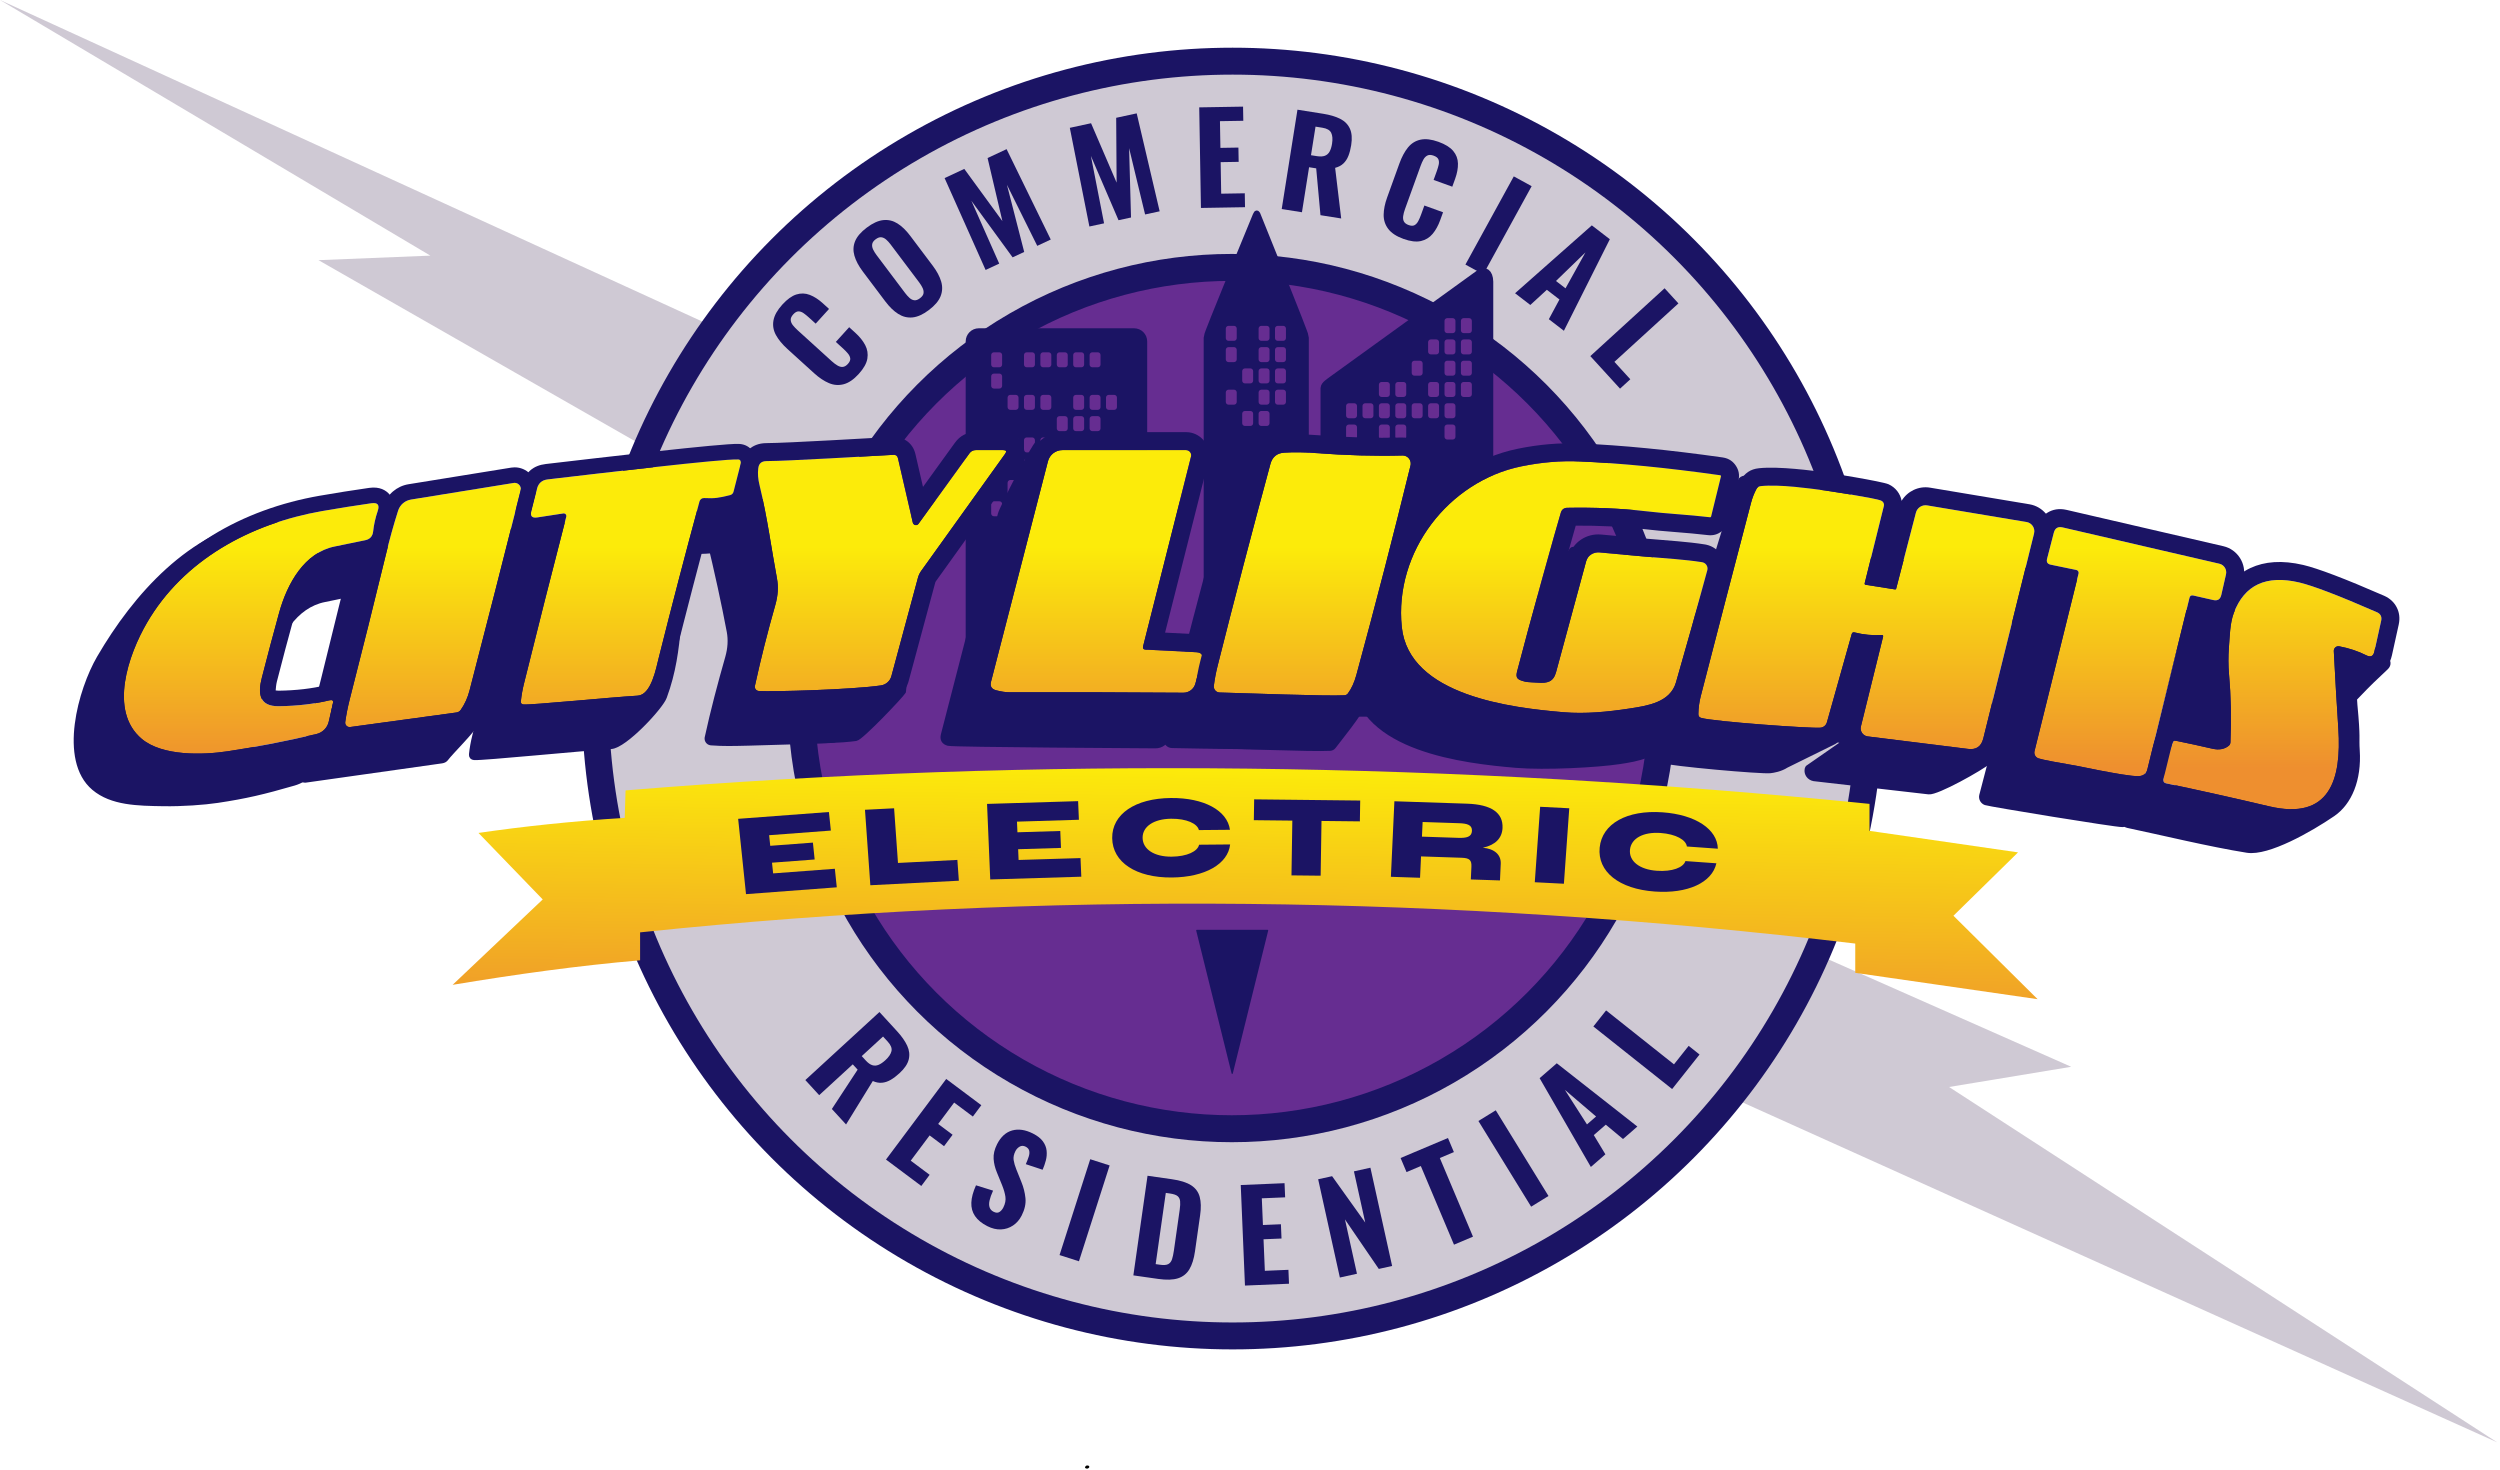 <?xml version="1.0" encoding="UTF-8" standalone="no"?>
<!DOCTYPE svg PUBLIC "-//W3C//DTD SVG 1.1//EN" "http://www.w3.org/Graphics/SVG/1.1/DTD/svg11.dtd">
<svg width="100%" height="100%" viewBox="0 0 483 284" version="1.1" xmlns="http://www.w3.org/2000/svg" xmlns:xlink="http://www.w3.org/1999/xlink" xml:space="preserve" xmlns:serif="http://www.serif.com/" style="fill-rule:evenodd;clip-rule:evenodd;stroke-linecap:round;stroke-linejoin:round;stroke-miterlimit:1.5;">
    <g transform="matrix(1,0,0,1,-3292.84,-45.13)">
        <g transform="matrix(1,0,0,1,2583.5,0)">
            <g transform="matrix(1,0,0,1,702.923,2.634)">
                <path d="M129.745,128.097L67.948,92.759L89.559,91.883L6.412,42.496L149.438,107.976L134.186,131.55" style="fill:rgb(207,201,212);"/>
            </g>
        </g>
        <g transform="matrix(1,0,0,1,2583.5,0)">
            <g transform="matrix(-1,-1.22465e-16,1.22465e-16,-1,1190.6,357.189)">
                <path d="M128.539,126.936L81.106,105.955L104.699,102.051L-1.182,33.404L153.016,102.865L134.953,129.896" style="fill:rgb(207,201,212);"/>
            </g>
        </g>
        <g transform="matrix(1,0,0,1,2583.5,0)">
            <g transform="matrix(1.927,0,0,1.927,428.127,-132.927)">
                <circle cx="269.514" cy="162.437" r="63.904" style="fill:rgb(207,201,212);stroke:rgb(27,20,100);stroke-width:2.7px;"/>
            </g>
        </g>
        <g transform="matrix(1,0,0,1,2583.5,0)">
            <g transform="matrix(1,0,0,1,702.923,2.634)">
                <path d="M216.05,325.95C216.157,325.657 216.373,325.56 216.7,325.66C216.801,325.69 216.871,325.784 216.871,325.89C216.871,325.949 216.849,326.006 216.81,326.05C216.617,326.263 216.387,326.293 216.12,326.14C216.055,326.098 216.026,326.019 216.05,325.95Z" style="fill-rule:nonzero;"/>
            </g>
        </g>
        <g transform="matrix(1,0,0,1,2583.5,0)">
            <g transform="matrix(1.302,0,0,1.302,596.419,-31.496)">
                <circle cx="269.514" cy="162.437" r="63.904" style="fill:rgb(102,45,145);stroke:rgb(27,20,100);stroke-width:4px;"/>
            </g>
        </g>
        <g transform="matrix(1,0,0,1,2583.5,0)">
            <g transform="matrix(-0.748,-9.16032e-17,1.84777e-16,-1.509,1128.19,586.717)">
                <path d="M241.546,221.462C241.563,221.428 241.625,221.403 241.697,221.403C241.769,221.403 241.832,221.428 241.849,221.462C243.001,223.766 250.338,238.44 251.002,239.768C251.014,239.791 251.003,239.816 250.973,239.834C250.944,239.853 250.898,239.864 250.85,239.864C248.97,239.864 234.424,239.864 232.544,239.864C232.496,239.864 232.451,239.853 232.421,239.834C232.392,239.816 232.381,239.791 232.393,239.768C233.057,238.44 240.394,223.766 241.546,221.462Z" style="fill:rgb(27,20,100);"/>
            </g>
        </g>
        <g transform="matrix(1,0,0,1,2583.5,0)">
            <g transform="matrix(1,0,0,1,702.923,2.634)">
                <path d="M127.276,195.201C207.385,188.593 287.494,189.731 367.604,197.804L367.604,203.017L396.299,207.176L383.823,219.419L400.084,235.54L364.852,230.447L364.852,224.792C286.596,215.438 208.339,214.442 130.083,222.629L130.083,228.026C118.01,229.064 105.936,230.754 93.862,232.766L111.271,216.269L98.859,203.419C107.439,202.166 116.782,201.168 127.114,200.499L127.276,195.201Z" style="fill:url(#_Linear1);"/>
            </g>
        </g>
        <g transform="matrix(1,0,0,1,2583.5,0)">
            <g transform="matrix(1.1,0,0,1.1,684.527,-21.698)">
                <path d="M173.382,126.433C172.503,127.402 171.623,128.003 170.744,128.236C169.865,128.469 168.997,128.403 168.141,128.038C167.284,127.673 166.425,127.1 165.564,126.318L160.864,122.052C159.959,121.231 159.284,120.412 158.838,119.595C158.392,118.777 158.247,117.925 158.405,117.037C158.563,116.149 159.081,115.221 159.961,114.252C160.811,113.315 161.634,112.722 162.43,112.472C163.226,112.223 164.01,112.247 164.781,112.544C165.552,112.841 166.314,113.332 167.068,114.016L168.166,115.013L165.821,117.597L164.593,116.483C164.292,116.209 163.994,115.969 163.701,115.762C163.408,115.554 163.112,115.448 162.813,115.442C162.514,115.436 162.204,115.61 161.881,115.965C161.559,116.321 161.41,116.657 161.436,116.975C161.462,117.293 161.592,117.598 161.828,117.89C162.063,118.183 162.348,118.48 162.682,118.783L168.625,124.178C168.991,124.51 169.339,124.771 169.667,124.961C169.995,125.151 170.308,125.228 170.605,125.193C170.901,125.158 171.191,124.985 171.475,124.673C171.788,124.328 171.926,124.007 171.892,123.711C171.857,123.414 171.716,123.119 171.47,122.828C171.225,122.536 170.946,122.248 170.633,121.965L169.358,120.807L171.703,118.223L172.785,119.205C173.549,119.899 174.127,120.62 174.519,121.368C174.91,122.116 175.036,122.907 174.896,123.743C174.757,124.578 174.252,125.475 173.382,126.433Z" style="fill:rgb(27,20,100);fill-rule:nonzero;"/>
                <path d="M185.693,115.213C184.659,115.991 183.7,116.422 182.816,116.505C181.933,116.588 181.1,116.382 180.318,115.888C179.536,115.393 178.783,114.664 178.057,113.7L174.095,108.437C173.37,107.473 172.879,106.55 172.625,105.667C172.37,104.785 172.41,103.937 172.743,103.122C173.076,102.307 173.759,101.51 174.793,100.732C175.839,99.945 176.804,99.505 177.689,99.412C178.575,99.319 179.404,99.514 180.177,99.997C180.95,100.479 181.699,101.203 182.425,102.167L186.386,107.43C187.112,108.394 187.605,109.32 187.863,110.208C188.122,111.096 188.087,111.956 187.757,112.786C187.427,113.617 186.739,114.426 185.693,115.213ZM184.132,113.139C184.504,112.86 184.714,112.57 184.761,112.27C184.809,111.971 184.754,111.657 184.598,111.328C184.442,111 184.241,110.673 183.997,110.348L178.973,103.674C178.728,103.348 178.472,103.068 178.204,102.833C177.936,102.598 177.651,102.462 177.35,102.425C177.049,102.387 176.713,102.509 176.341,102.788C175.992,103.051 175.794,103.332 175.747,103.631C175.699,103.931 175.752,104.242 175.903,104.565C176.055,104.887 176.253,105.211 176.498,105.536L181.522,112.211C181.767,112.536 182.023,112.821 182.289,113.066C182.556,113.312 182.839,113.453 183.141,113.49C183.442,113.527 183.772,113.411 184.132,113.139Z" style="fill:rgb(27,20,100);fill-rule:nonzero;"/>
                <path d="M195.666,108.17L188.464,92.034L191.922,90.419L198.616,99.593L196.012,88.508L199.352,86.947L207.107,102.824L204.736,103.932L199.41,93.203L202.443,105.003L200.408,105.954L193.168,96.023L198.057,107.053L195.666,108.17Z" style="fill:rgb(27,20,100);fill-rule:nonzero;"/>
                <path d="M213.893,100.536L210.456,83.204L214.187,82.397L218.675,92.83L218.6,81.443L222.202,80.663L226.236,97.866L223.678,98.42L220.869,86.776L221.205,98.955L219.009,99.43L214.157,88.139L216.472,99.978L213.893,100.536Z" style="fill:rgb(27,20,100);fill-rule:nonzero;"/>
                <path d="M233.486,97.276L233.185,79.611L240.883,79.48L240.926,81.966L236.826,82.036L236.906,86.725L240.068,86.671L240.111,89.179L236.949,89.233L237.043,94.772L241.186,94.701L241.228,97.144L233.486,97.276Z" style="fill:rgb(27,20,100);fill-rule:nonzero;"/>
                <path d="M247.672,97.467L250.439,80.018L254.963,80.736C256.141,80.923 257.129,81.216 257.927,81.614C258.725,82.013 259.296,82.586 259.641,83.333C259.987,84.08 260.065,85.049 259.876,86.241C259.762,86.959 259.6,87.585 259.39,88.118C259.181,88.652 258.889,89.099 258.515,89.459C258.141,89.819 257.655,90.077 257.056,90.233L258.119,99.124L254.479,98.547L253.729,90.323L252.48,90.125L251.226,98.031L247.672,97.467ZM252.815,88.014L253.849,88.178C254.423,88.269 254.891,88.248 255.25,88.113C255.61,87.979 255.889,87.732 256.086,87.373C256.282,87.014 256.425,86.555 256.514,85.995C256.642,85.191 256.592,84.553 256.365,84.083C256.137,83.613 255.622,83.314 254.817,83.186L253.611,82.995L252.815,88.014Z" style="fill:rgb(27,20,100);fill-rule:nonzero;"/>
                <path d="M269.056,102.712C267.825,102.268 266.935,101.683 266.385,100.959C265.835,100.235 265.566,99.407 265.577,98.476C265.589,97.545 265.792,96.532 266.188,95.438L268.344,89.468C268.759,88.32 269.259,87.383 269.845,86.66C270.431,85.936 271.165,85.478 272.046,85.286C272.927,85.094 273.983,85.221 275.214,85.665C276.403,86.095 277.265,86.631 277.799,87.272C278.333,87.913 278.609,88.646 278.627,89.472C278.646,90.299 278.482,91.19 278.136,92.148L277.632,93.542L274.35,92.357L274.913,90.798C275.052,90.415 275.161,90.049 275.241,89.699C275.321,89.349 275.307,89.035 275.199,88.756C275.091,88.477 274.811,88.256 274.36,88.093C273.908,87.93 273.541,87.921 273.257,88.066C272.972,88.211 272.74,88.447 272.559,88.776C272.379,89.105 272.212,89.482 272.059,89.906L269.332,97.455C269.164,97.92 269.054,98.34 269.004,98.716C268.953,99.092 269,99.411 269.146,99.672C269.291,99.933 269.562,100.135 269.958,100.278C270.396,100.437 270.745,100.443 271.007,100.298C271.268,100.152 271.486,99.911 271.663,99.572C271.839,99.234 271.999,98.867 272.142,98.47L272.728,96.849L276.01,98.035L275.513,99.409C275.163,100.38 274.716,101.189 274.173,101.836C273.63,102.482 272.946,102.9 272.12,103.089C271.295,103.277 270.273,103.152 269.056,102.712Z" style="fill:rgb(27,20,100);fill-rule:nonzero;"/>
                <path d="M279.938,107.222L288.434,91.732L291.57,93.452L283.074,108.942L279.938,107.222Z" style="fill:rgb(27,20,100);fill-rule:nonzero;"/>
                <path d="M288.657,112.257L302.139,100.337L305.303,102.769L297.234,118.85L294.589,116.816L296.453,113.353L294.24,111.651L291.338,114.317L288.657,112.257ZM295.842,110.104L297.519,111.394L301.018,105.088L295.842,110.104Z" style="fill:rgb(27,20,100);fill-rule:nonzero;"/>
                <path d="M301.874,123.297L314.921,111.384L317.348,114.042L306.105,124.307L308.899,127.367L307.095,129.015L301.874,123.297Z" style="fill:rgb(27,20,100);fill-rule:nonzero;"/>
            </g>
        </g>
        <g transform="matrix(1,0,0,1,2583.5,0)">
            <g transform="matrix(1.66533e-16,1.309,-1.324,1.66533e-16,1159.4,-31.04)">
                <path d="M217.6,222.409L207.557,211.595L210.394,209.022C211.133,208.352 211.842,207.861 212.522,207.547C213.202,207.234 213.878,207.158 214.55,207.319C215.222,207.48 215.901,207.93 216.587,208.669C217.001,209.114 217.328,209.542 217.57,209.955C217.811,210.367 217.953,210.787 217.995,211.217C218.037,211.646 217.953,212.096 217.742,212.565L224.153,216.467L221.869,218.538L216.063,214.777L215.279,215.488L219.829,220.388L217.6,222.409ZM214.064,214.179L214.712,213.591C215.073,213.265 215.303,212.949 215.402,212.646C215.502,212.342 215.485,212.034 215.352,211.72C215.218,211.407 214.99,211.076 214.668,210.729C214.205,210.231 213.759,209.934 213.331,209.839C212.902,209.744 212.436,209.925 211.932,210.382L211.175,211.069L214.064,214.179Z" style="fill:rgb(27,20,100);fill-rule:nonzero;"/>
                <path d="M229.333,210.639L217.436,201.851L221.311,196.728L222.985,197.964L220.921,200.693L224.079,203.025L225.671,200.921L227.36,202.168L225.769,204.273L229.499,207.028L231.585,204.271L233.23,205.486L229.333,210.639Z" style="fill:rgb(27,20,100);fill-rule:nonzero;"/>
                <path d="M239.163,195.849C238.749,196.657 238.254,197.256 237.678,197.645C237.102,198.034 236.441,198.214 235.695,198.186C234.949,198.159 234.096,197.932 233.135,197.506L233.918,195.013C234.475,195.264 234.959,195.436 235.372,195.527C235.784,195.618 236.128,195.614 236.405,195.515C236.681,195.417 236.891,195.227 237.035,194.947C237.212,194.602 237.223,194.313 237.068,194.08C236.913,193.847 236.694,193.66 236.41,193.518C235.854,193.24 235.32,193.138 234.809,193.214C234.297,193.29 233.74,193.448 233.138,193.689L231.248,194.45C230.585,194.727 229.913,194.889 229.232,194.934C228.551,194.98 227.829,194.812 227.065,194.43C225.975,193.884 225.299,193.15 225.038,192.228C224.778,191.306 224.929,190.295 225.492,189.195C225.828,188.538 226.213,188.053 226.647,187.742C227.08,187.431 227.539,187.25 228.023,187.201C228.507,187.152 228.988,187.19 229.466,187.314C229.944,187.437 230.401,187.595 230.837,187.786L230.013,190.238C229.599,190.057 229.226,189.915 228.896,189.811C228.566,189.707 228.276,189.684 228.027,189.742C227.778,189.8 227.579,189.975 227.43,190.266C227.27,190.579 227.269,190.869 227.426,191.137C227.583,191.405 227.804,191.61 228.087,191.752C228.556,191.987 228.994,192.074 229.402,192.014C229.81,191.953 230.271,191.822 230.786,191.619L232.643,190.882C233.404,190.572 234.194,190.375 235.011,190.29C235.829,190.204 236.691,190.388 237.596,190.841C238.218,191.152 238.708,191.573 239.066,192.104C239.424,192.635 239.617,193.222 239.644,193.865C239.671,194.508 239.511,195.169 239.163,195.849Z" style="fill:rgb(27,20,100);fill-rule:nonzero;"/>
                <path d="M243.429,185.314L229.284,180.836L230.201,178.006L244.346,182.483L243.429,185.314Z" style="fill:rgb(27,20,100);fill-rule:nonzero;"/>
                <path d="M246.427,174.543L231.723,172.474L232.235,168.921C232.412,167.69 232.711,166.752 233.131,166.11C233.55,165.467 234.123,165.05 234.848,164.86C235.573,164.669 236.468,164.648 237.533,164.798L242.889,165.552C243.978,165.705 244.853,165.975 245.514,166.361C246.174,166.747 246.622,167.301 246.858,168.024C247.093,168.746 247.124,169.711 246.95,170.919L246.427,174.543ZM244.766,171.289L244.857,170.661C244.936,170.111 244.905,169.707 244.763,169.449C244.621,169.191 244.382,169.008 244.046,168.9C243.709,168.792 243.287,168.702 242.779,168.63L236.715,167.777C236.207,167.705 235.793,167.686 235.473,167.721C235.153,167.755 234.904,167.879 234.725,168.091C234.546,168.304 234.419,168.674 234.343,169.2L234.255,169.81L244.766,171.289Z" style="fill:rgb(27,20,100);fill-rule:nonzero;"/>
                <path d="M247.932,158.258L233.092,158.873L232.82,152.482L234.909,152.395L235.053,155.799L238.992,155.636L238.881,153.011L240.988,152.923L241.099,155.549L245.753,155.356L245.607,151.916L247.659,151.831L247.932,158.258Z" style="fill:rgb(27,20,100);fill-rule:nonzero;"/>
                <path d="M246.745,144.41L232.242,147.578L231.787,145.543L238.63,140.708L231.075,142.358L230.536,139.952L245.039,136.784L245.475,138.73L238.166,143.667L246.187,141.915L246.745,144.41Z" style="fill:rgb(27,20,100);fill-rule:nonzero;"/>
                <path d="M241.897,127.756L230.29,132.595L231.181,134.682L229.103,135.549L226.152,128.636L228.23,127.77L229.107,129.823L240.714,124.985L241.897,127.756Z" style="fill:rgb(27,20,100);fill-rule:nonzero;"/>
                <path d="M236.288,116.498L223.64,124.193L222.063,121.662L234.711,113.967L236.288,116.498Z" style="fill:rgb(27,20,100);fill-rule:nonzero;"/>
                <path d="M230.425,107.785L217.323,115.261L215.123,112.758L224.461,100.999L226.301,103.092L224.185,105.604L225.724,107.355L228.561,105.664L230.425,107.785ZM224.146,108.35L222.979,107.023L219.041,111.579L224.146,108.35Z" style="fill:rgb(27,20,100);fill-rule:nonzero;"/>
                <path d="M218.927,95.925L209.69,107.419L207.32,105.56L215.28,95.655L212.552,93.514L213.829,91.924L218.927,95.925Z" style="fill:rgb(27,20,100);fill-rule:nonzero;"/>
            </g>
        </g>
        <g transform="matrix(1,0,0,1,2583.5,0)">
            <g transform="matrix(1.219,0,0,0.185,528.713,206.002)">
                <path d="M286.117,54.898L300.145,50.174L299.91,28.452L290.498,31.621L289.882,-25.464L285.267,-23.909L286.117,54.898Z" style="fill:rgb(27,20,100);fill-rule:nonzero;"/>
                <path d="M333.916,46.815C339.152,46.502 342.807,32.763 343.141,12.287L338.22,12.582C337.997,19.527 336.315,24.909 333.874,25.055C331.098,25.221 329.292,17.297 329.269,5.416C329.246,-6.355 331.022,-14.383 333.798,-14.549C336.239,-14.695 337.942,-9.516 338.191,-2.71L343.112,-3.004C342.699,-23.216 338.992,-36.513 333.756,-36.199C328.088,-35.86 324.401,-19.372 324.449,5.705C324.497,31.002 328.247,47.155 333.916,46.815Z" style="fill:rgb(27,20,100);fill-rule:nonzero;"/>
                <path d="M346.897,-13.038L352.999,-12.588L352.864,44.596L357.487,44.937L357.622,-12.247L363.704,-11.798L363.756,-33.558L346.948,-34.798L346.897,-13.038Z" style="fill:rgb(27,20,100);fill-rule:nonzero;"/>
                <path d="M368.62,46.087L373.24,47.1L373.397,24.792L379.831,26.202C381.091,26.478 381.43,28.643 381.381,35.677L381.288,48.864L385.908,49.876L386.03,32.513C386.098,22.854 384.998,16.782 383.194,15.726C385.124,12.953 386.236,6.046 386.312,-4.843C386.424,-20.773 384.555,-29.431 380.681,-30.28L369.174,-32.802L368.62,46.087ZM373.542,4.145L373.649,-11.144L379.434,-9.876C380.674,-9.604 381.511,-8.209 381.467,-1.829C381.422,4.55 380.566,5.685 379.327,5.413L373.542,4.145Z" style="fill:rgb(27,20,100);fill-rule:nonzero;"/>
                <path d="M391.425,51.768L396.04,53.323L396.891,-25.484L392.276,-27.039L391.425,51.768Z" style="fill:rgb(27,20,100);fill-rule:nonzero;"/>
                <path d="M410.437,61.475C415.655,63.931 419.527,52.186 420.207,31.979L415.303,29.671C414.963,36.467 413.197,40.935 410.764,39.79C407.999,38.488 406.334,29.645 406.513,17.805C406.69,6.075 408.594,-0.978 411.36,0.324C413.792,1.469 415.4,7.525 415.532,14.433L420.436,16.741C420.368,-3.598 416.903,-18.796 411.685,-21.252C406.036,-23.911 402.086,-9.446 401.709,15.544C401.329,40.753 404.789,58.816 410.437,61.475Z" style="fill:rgb(27,20,100);fill-rule:nonzero;"/>
                <g transform="matrix(0.82,0,0,5.412,142.891,-1099.14)">
                    <path d="M163.904,208.267L163.565,205.01L155.319,205.629L155.105,203.582L167.034,202.687L166.66,199.106L149.115,200.422L150.635,214.954L168.18,213.638L167.805,210.058L155.876,210.952L155.66,208.885L163.904,208.267Z" style="fill:rgb(27,20,100);fill-rule:nonzero;"/>
                </g>
                <g transform="matrix(0.82,0,0,5.412,142.891,-1099.14)">
                    <path d="M211.516,206.035L211.378,202.767L203.096,203.018L203.009,200.965L214.977,200.602L214.825,197.01L197.224,197.543L197.84,212.122L215.442,211.589L215.29,207.997L203.321,208.36L203.234,206.286L211.516,206.035Z" style="fill:rgb(27,20,100);fill-rule:nonzero;"/>
                </g>
            </g>
        </g>
        <g transform="matrix(1,0,0,1,2583.5,0)">
            <g transform="matrix(1.011,0,0,1.006,700.816,1.882)">
                <path d="M226.793,181.155L226.793,108.556C226.793,107.642 226.054,106.9 225.145,106.9L195.485,106.9C194.576,106.9 193.838,107.642 193.838,108.556L193.838,181.155" style="fill:rgb(27,20,100);stroke:rgb(27,20,100);stroke-width:1.73px;"/>
            </g>
        </g>
        <g transform="matrix(1,0,0,1,2583.5,0)">
            <g transform="matrix(0.961,0,0,1.006,779.039,1.265)">
                <path d="M226.793,181.236L226.793,97.708C226.755,95.954 225.804,95.744 225.145,96.133L195.485,116.601C194.668,117.186 193.868,117.643 193.838,118.176L193.838,181.236" style="fill:rgb(27,20,100);stroke:rgb(27,20,100);stroke-width:1.77px;"/>
            </g>
        </g>
        <g transform="matrix(1,0,0,1,2583.5,0)">
            <g transform="matrix(0.579,0,0,1.006,830.274,1.882)">
                <path d="M226.793,181.863L226.793,107.848C226.793,107.368 213.047,87.793 210.798,84.594C210.747,84.521 210.624,84.473 210.487,84.472C210.35,84.472 210.226,84.52 210.174,84.593C207.881,87.787 193.838,107.368 193.838,107.848L193.838,181.863" style="fill:rgb(27,20,100);stroke:rgb(27,20,100);stroke-width:2.12px;"/>
            </g>
        </g>
        <g transform="matrix(1,0,0,1,2583.5,0)">
            <g transform="matrix(1,0,0,1,702.923,2.634)">
                <g transform="matrix(1,0,0,1,0,0.2)">
                    <path d="M200.026,110.89C200.026,110.598 199.79,110.362 199.498,110.362L198.442,110.362C198.15,110.362 197.914,110.598 197.914,110.89L197.914,112.727C197.914,113.019 198.15,113.256 198.442,113.256L199.498,113.256C199.79,113.256 200.026,113.019 200.026,112.727L200.026,110.89Z" style="fill:rgb(102,45,145);"/>
                </g>
                <g transform="matrix(1,0,0,1,6.338,0.2)">
                    <path d="M200.026,110.89C200.026,110.598 199.79,110.362 199.498,110.362L198.442,110.362C198.15,110.362 197.914,110.598 197.914,110.89L197.914,112.727C197.914,113.019 198.15,113.256 198.442,113.256L199.498,113.256C199.79,113.256 200.026,113.019 200.026,112.727L200.026,110.89Z" style="fill:rgb(102,45,145);"/>
                </g>
                <g transform="matrix(1,0,0,1,9.507,0.2)">
                    <path d="M200.026,110.89C200.026,110.598 199.79,110.362 199.498,110.362L198.442,110.362C198.15,110.362 197.914,110.598 197.914,110.89L197.914,112.727C197.914,113.019 198.15,113.256 198.442,113.256L199.498,113.256C199.79,113.256 200.026,113.019 200.026,112.727L200.026,110.89Z" style="fill:rgb(102,45,145);"/>
                </g>
                <g transform="matrix(1,0,0,1,12.677,0.2)">
                    <path d="M200.026,110.89C200.026,110.598 199.79,110.362 199.498,110.362L198.442,110.362C198.15,110.362 197.914,110.598 197.914,110.89L197.914,112.727C197.914,113.019 198.15,113.256 198.442,113.256L199.498,113.256C199.79,113.256 200.026,113.019 200.026,112.727L200.026,110.89Z" style="fill:rgb(102,45,145);"/>
                </g>
                <g transform="matrix(1,0,0,1,15.846,0.2)">
                    <path d="M200.026,110.89C200.026,110.598 199.79,110.362 199.498,110.362L198.442,110.362C198.15,110.362 197.914,110.598 197.914,110.89L197.914,112.727C197.914,113.019 198.15,113.256 198.442,113.256L199.498,113.256C199.79,113.256 200.026,113.019 200.026,112.727L200.026,110.89Z" style="fill:rgb(102,45,145);"/>
                </g>
                <g transform="matrix(1,0,0,1,19.015,0.2)">
                    <path d="M200.026,110.89C200.026,110.598 199.79,110.362 199.498,110.362L198.442,110.362C198.15,110.362 197.914,110.598 197.914,110.89L197.914,112.727C197.914,113.019 198.15,113.256 198.442,113.256L199.498,113.256C199.79,113.256 200.026,113.019 200.026,112.727L200.026,110.89Z" style="fill:rgb(102,45,145);"/>
                </g>
                <g transform="matrix(1,0,0,1,22.184,8.423)">
                    <path d="M200.026,110.89C200.026,110.598 199.79,110.362 199.498,110.362L198.442,110.362C198.15,110.362 197.914,110.598 197.914,110.89L197.914,112.727C197.914,113.019 198.15,113.256 198.442,113.256L199.498,113.256C199.79,113.256 200.026,113.019 200.026,112.727L200.026,110.89Z" style="fill:rgb(102,45,145);"/>
                </g>
                <g transform="matrix(1,0,0,1,15.846,8.423)">
                    <path d="M200.026,110.89C200.026,110.598 199.79,110.362 199.498,110.362L198.442,110.362C198.15,110.362 197.914,110.598 197.914,110.89L197.914,112.727C197.914,113.019 198.15,113.256 198.442,113.256L199.498,113.256C199.79,113.256 200.026,113.019 200.026,112.727L200.026,110.89Z" style="fill:rgb(102,45,145);"/>
                </g>
                <g transform="matrix(1,0,0,1,19.015,8.423)">
                    <path d="M200.026,110.89C200.026,110.598 199.79,110.362 199.498,110.362L198.442,110.362C198.15,110.362 197.914,110.598 197.914,110.89L197.914,112.727C197.914,113.019 198.15,113.256 198.442,113.256L199.498,113.256C199.79,113.256 200.026,113.019 200.026,112.727L200.026,110.89Z" style="fill:rgb(102,45,145);"/>
                </g>
                <g transform="matrix(1,0,0,1,0,4.312)">
                    <path d="M200.026,110.89C200.026,110.598 199.79,110.362 199.498,110.362L198.442,110.362C198.15,110.362 197.914,110.598 197.914,110.89L197.914,112.727C197.914,113.019 198.15,113.256 198.442,113.256L199.498,113.256C199.79,113.256 200.026,113.019 200.026,112.727L200.026,110.89Z" style="fill:rgb(102,45,145);"/>
                </g>
                <g transform="matrix(1,0,0,1,3.169,8.423)">
                    <path d="M200.026,110.89C200.026,110.598 199.79,110.362 199.498,110.362L198.442,110.362C198.15,110.362 197.914,110.598 197.914,110.89L197.914,112.727C197.914,113.019 198.15,113.256 198.442,113.256L199.498,113.256C199.79,113.256 200.026,113.019 200.026,112.727L200.026,110.89Z" style="fill:rgb(102,45,145);"/>
                </g>
                <g transform="matrix(1,0,0,1,6.338,8.423)">
                    <path d="M200.026,110.89C200.026,110.598 199.79,110.362 199.498,110.362L198.442,110.362C198.15,110.362 197.914,110.598 197.914,110.89L197.914,112.727C197.914,113.019 198.15,113.256 198.442,113.256L199.498,113.256C199.79,113.256 200.026,113.019 200.026,112.727L200.026,110.89Z" style="fill:rgb(102,45,145);"/>
                </g>
                <g transform="matrix(1,0,0,1,15.846,12.535)">
                    <path d="M200.026,110.89C200.026,110.598 199.79,110.362 199.498,110.362L198.442,110.362C198.15,110.362 197.914,110.598 197.914,110.89L197.914,112.727C197.914,113.019 198.15,113.256 198.442,113.256L199.498,113.256C199.79,113.256 200.026,113.019 200.026,112.727L200.026,110.89Z" style="fill:rgb(102,45,145);"/>
                </g>
                <g transform="matrix(1,0,0,1,19.015,12.535)">
                    <path d="M200.026,110.89C200.026,110.598 199.79,110.362 199.498,110.362L198.442,110.362C198.15,110.362 197.914,110.598 197.914,110.89L197.914,112.727C197.914,113.019 198.15,113.256 198.442,113.256L199.498,113.256C199.79,113.256 200.026,113.019 200.026,112.727L200.026,110.89Z" style="fill:rgb(102,45,145);"/>
                </g>
                <g transform="matrix(1,0,0,1,12.677,12.535)">
                    <path d="M200.026,110.89C200.026,110.598 199.79,110.362 199.498,110.362L198.442,110.362C198.15,110.362 197.914,110.598 197.914,110.89L197.914,112.727C197.914,113.019 198.15,113.256 198.442,113.256L199.498,113.256C199.79,113.256 200.026,113.019 200.026,112.727L200.026,110.89Z" style="fill:rgb(102,45,145);"/>
                </g>
                <g transform="matrix(1,0,0,1,9.507,8.423)">
                    <path d="M200.026,110.89C200.026,110.598 199.79,110.362 199.498,110.362L198.442,110.362C198.15,110.362 197.914,110.598 197.914,110.89L197.914,112.727C197.914,113.019 198.15,113.256 198.442,113.256L199.498,113.256C199.79,113.256 200.026,113.019 200.026,112.727L200.026,110.89Z" style="fill:rgb(102,45,145);"/>
                </g>
                <g transform="matrix(1,0,0,1,3.169,16.646)">
                    <path d="M200.026,110.89C200.026,110.598 199.79,110.362 199.498,110.362L198.442,110.362C198.15,110.362 197.914,110.598 197.914,110.89L197.914,112.727C197.914,113.019 198.15,113.256 198.442,113.256L199.498,113.256C199.79,113.256 200.026,113.019 200.026,112.727L200.026,110.89Z" style="fill:rgb(102,45,145);"/>
                </g>
                <g transform="matrix(1,0,0,1,3.169,24.869)">
                    <path d="M200.026,110.89C200.026,110.598 199.79,110.362 199.498,110.362L198.442,110.362C198.15,110.362 197.914,110.598 197.914,110.89L197.914,112.727C197.914,113.019 198.15,113.256 198.442,113.256L199.498,113.256C199.79,113.256 200.026,113.019 200.026,112.727L200.026,110.89Z" style="fill:rgb(102,45,145);"/>
                </g>
                <g transform="matrix(1,0,0,1,6.338,16.646)">
                    <path d="M200.026,110.89C200.026,110.598 199.79,110.362 199.498,110.362L198.442,110.362C198.15,110.362 197.914,110.598 197.914,110.89L197.914,112.727C197.914,113.019 198.15,113.256 198.442,113.256L199.498,113.256C199.79,113.256 200.026,113.019 200.026,112.727L200.026,110.89Z" style="fill:rgb(102,45,145);"/>
                </g>
                <g transform="matrix(1,0,0,1,9.507,16.646)">
                    <path d="M200.026,110.89C200.026,110.598 199.79,110.362 199.498,110.362L198.442,110.362C198.15,110.362 197.914,110.598 197.914,110.89L197.914,112.727C197.914,113.019 198.15,113.256 198.442,113.256L199.498,113.256C199.79,113.256 200.026,113.019 200.026,112.727L200.026,110.89Z" style="fill:rgb(102,45,145);"/>
                </g>
                <g transform="matrix(1,0,0,1,6.338,20.758)">
                    <path d="M200.026,110.89C200.026,110.598 199.79,110.362 199.498,110.362L198.442,110.362C198.15,110.362 197.914,110.598 197.914,110.89L197.914,112.727C197.914,113.019 198.15,113.256 198.442,113.256L199.498,113.256C199.79,113.256 200.026,113.019 200.026,112.727L200.026,110.89Z" style="fill:rgb(102,45,145);"/>
                </g>
                <g transform="matrix(1,0,0,1,9.507,20.758)">
                    <path d="M200.026,110.89C200.026,110.598 199.79,110.362 199.498,110.362L198.442,110.362C198.15,110.362 197.914,110.598 197.914,110.89L197.914,112.727C197.914,113.019 198.15,113.256 198.442,113.256L199.498,113.256C199.79,113.256 200.026,113.019 200.026,112.727L200.026,110.89Z" style="fill:rgb(102,45,145);"/>
                </g>
                <g transform="matrix(1,0,0,1,3.169,28.98)">
                    <path d="M200.026,110.89C200.026,110.598 199.79,110.362 199.498,110.362L198.442,110.362C198.15,110.362 197.914,110.598 197.914,110.89L197.914,112.727C197.914,113.019 198.15,113.256 198.442,113.256L199.498,113.256C199.79,113.256 200.026,113.019 200.026,112.727L200.026,110.89Z" style="fill:rgb(102,45,145);"/>
                </g>
                <g transform="matrix(1,0,0,1,0,28.98)">
                    <path d="M200.026,110.89C200.026,110.598 199.79,110.362 199.498,110.362L198.442,110.362C198.15,110.362 197.914,110.598 197.914,110.89L197.914,112.727C197.914,113.019 198.15,113.256 198.442,113.256L199.498,113.256C199.79,113.256 200.026,113.019 200.026,112.727L200.026,110.89Z" style="fill:rgb(102,45,145);"/>
                </g>
                <g transform="matrix(1,0,0,1,6.338,28.98)">
                    <path d="M200.026,110.89C200.026,110.598 199.79,110.362 199.498,110.362L198.442,110.362C198.15,110.362 197.914,110.598 197.914,110.89L197.914,112.727C197.914,113.019 198.15,113.256 198.442,113.256L199.498,113.256C199.79,113.256 200.026,113.019 200.026,112.727L200.026,110.89Z" style="fill:rgb(102,45,145);"/>
                </g>
            </g>
        </g>
        <g transform="matrix(1,0,0,1,2583.5,0)">
            <g transform="matrix(1,0,0,1,701.865,2.878)">
                <g transform="matrix(1,0,0,1,49.554,3.067)">
                    <path d="M200.026,110.89C200.026,110.598 199.79,110.362 199.498,110.362L198.442,110.362C198.15,110.362 197.914,110.598 197.914,110.89L197.914,112.727C197.914,113.019 198.15,113.256 198.442,113.256L199.498,113.256C199.79,113.256 200.026,113.019 200.026,112.727L200.026,110.89Z" style="fill:rgb(102,45,145);"/>
                </g>
                <g transform="matrix(1,0,0,1,52.723,3.067)">
                    <path d="M200.026,110.89C200.026,110.598 199.79,110.362 199.498,110.362L198.442,110.362C198.15,110.362 197.914,110.598 197.914,110.89L197.914,112.727C197.914,113.019 198.15,113.256 198.442,113.256L199.498,113.256C199.79,113.256 200.026,113.019 200.026,112.727L200.026,110.89Z" style="fill:rgb(102,45,145);"/>
                </g>
                <g transform="matrix(1,0,0,1,49.554,11.29)">
                    <path d="M200.026,110.89C200.026,110.598 199.79,110.362 199.498,110.362L198.442,110.362C198.15,110.362 197.914,110.598 197.914,110.89L197.914,112.727C197.914,113.019 198.15,113.256 198.442,113.256L199.498,113.256C199.79,113.256 200.026,113.019 200.026,112.727L200.026,110.89Z" style="fill:rgb(102,45,145);"/>
                </g>
                <g transform="matrix(1,0,0,1,52.723,11.29)">
                    <path d="M200.026,110.89C200.026,110.598 199.79,110.362 199.498,110.362L198.442,110.362C198.15,110.362 197.914,110.598 197.914,110.89L197.914,112.727C197.914,113.019 198.15,113.256 198.442,113.256L199.498,113.256C199.79,113.256 200.026,113.019 200.026,112.727L200.026,110.89Z" style="fill:rgb(102,45,145);"/>
                </g>
                <g transform="matrix(1,0,0,1,55.892,3.067)">
                    <path d="M200.026,110.89C200.026,110.598 199.79,110.362 199.498,110.362L198.442,110.362C198.15,110.362 197.914,110.598 197.914,110.89L197.914,112.727C197.914,113.019 198.15,113.256 198.442,113.256L199.498,113.256C199.79,113.256 200.026,113.019 200.026,112.727L200.026,110.89Z" style="fill:rgb(102,45,145);"/>
                </g>
                <g transform="matrix(1,0,0,1,52.723,7.178)">
                    <path d="M200.026,110.89C200.026,110.598 199.79,110.362 199.498,110.362L198.442,110.362C198.15,110.362 197.914,110.598 197.914,110.89L197.914,112.727C197.914,113.019 198.15,113.256 198.442,113.256L199.498,113.256C199.79,113.256 200.026,113.019 200.026,112.727L200.026,110.89Z" style="fill:rgb(102,45,145);"/>
                </g>
                <g transform="matrix(1,0,0,1,55.892,7.178)">
                    <path d="M200.026,110.89C200.026,110.598 199.79,110.362 199.498,110.362L198.442,110.362C198.15,110.362 197.914,110.598 197.914,110.89L197.914,112.727C197.914,113.019 198.15,113.256 198.442,113.256L199.498,113.256C199.79,113.256 200.026,113.019 200.026,112.727L200.026,110.89Z" style="fill:rgb(102,45,145);"/>
                </g>
                <g transform="matrix(1,0,0,1,55.892,-1.045)">
                    <path d="M200.026,110.89C200.026,110.598 199.79,110.362 199.498,110.362L198.442,110.362C198.15,110.362 197.914,110.598 197.914,110.89L197.914,112.727C197.914,113.019 198.15,113.256 198.442,113.256L199.498,113.256C199.79,113.256 200.026,113.019 200.026,112.727L200.026,110.89Z" style="fill:rgb(102,45,145);"/>
                </g>
                <g transform="matrix(1,0,0,1,52.723,-1.045)">
                    <path d="M200.026,110.89C200.026,110.598 199.79,110.362 199.498,110.362L198.442,110.362C198.15,110.362 197.914,110.598 197.914,110.89L197.914,112.727C197.914,113.019 198.15,113.256 198.442,113.256L199.498,113.256C199.79,113.256 200.026,113.019 200.026,112.727L200.026,110.89Z" style="fill:rgb(102,45,145);"/>
                </g>
                <g transform="matrix(1,0,0,1,55.892,-5.156)">
                    <path d="M200.026,110.89C200.026,110.598 199.79,110.362 199.498,110.362L198.442,110.362C198.15,110.362 197.914,110.598 197.914,110.89L197.914,112.727C197.914,113.019 198.15,113.256 198.442,113.256L199.498,113.256C199.79,113.256 200.026,113.019 200.026,112.727L200.026,110.89Z" style="fill:rgb(102,45,145);"/>
                </g>
                <g transform="matrix(1,0,0,1,52.723,-5.156)">
                    <path d="M200.026,110.89C200.026,110.598 199.79,110.362 199.498,110.362L198.442,110.362C198.15,110.362 197.914,110.598 197.914,110.89L197.914,112.727C197.914,113.019 198.15,113.256 198.442,113.256L199.498,113.256C199.79,113.256 200.026,113.019 200.026,112.727L200.026,110.89Z" style="fill:rgb(102,45,145);"/>
                </g>
                <g transform="matrix(1,0,0,1,46.385,-1.045)">
                    <path d="M200.026,110.89C200.026,110.598 199.79,110.362 199.498,110.362L198.442,110.362C198.15,110.362 197.914,110.598 197.914,110.89L197.914,112.727C197.914,113.019 198.15,113.256 198.442,113.256L199.498,113.256C199.79,113.256 200.026,113.019 200.026,112.727L200.026,110.89Z" style="fill:rgb(102,45,145);"/>
                </g>
                <g transform="matrix(1,0,0,1,46.385,7.178)">
                    <path d="M200.026,110.89C200.026,110.598 199.79,110.362 199.498,110.362L198.442,110.362C198.15,110.362 197.914,110.598 197.914,110.89L197.914,112.727C197.914,113.019 198.15,113.256 198.442,113.256L199.498,113.256C199.79,113.256 200.026,113.019 200.026,112.727L200.026,110.89Z" style="fill:rgb(102,45,145);"/>
                </g>
                <g transform="matrix(1,0,0,1,46.385,-5.156)">
                    <path d="M200.026,110.89C200.026,110.598 199.79,110.362 199.498,110.362L198.442,110.362C198.15,110.362 197.914,110.598 197.914,110.89L197.914,112.727C197.914,113.019 198.15,113.256 198.442,113.256L199.498,113.256C199.79,113.256 200.026,113.019 200.026,112.727L200.026,110.89Z" style="fill:rgb(102,45,145);"/>
                </g>
            </g>
        </g>
        <g transform="matrix(1,0,0,1,2583.5,0)">
            <g transform="matrix(1,0,0,1,702.923,2.634)">
                <g transform="matrix(1,0,0,1,68.568,10.045)">
                    <path d="M200.026,110.89C200.026,110.598 199.79,110.362 199.498,110.362L198.442,110.362C198.15,110.362 197.914,110.598 197.914,110.89L197.914,112.727C197.914,113.019 198.15,113.256 198.442,113.256L199.498,113.256C199.79,113.256 200.026,113.019 200.026,112.727L200.026,110.89Z" style="fill:rgb(102,45,145);"/>
                </g>
                <g transform="matrix(1,0,0,1,68.568,14.157)">
                    <path d="M200.026,110.89C200.026,110.598 199.79,110.362 199.498,110.362L198.442,110.362C198.15,110.362 197.914,110.598 197.914,110.89L197.914,112.727C197.914,113.019 198.15,113.256 198.442,113.256L199.498,113.256C199.79,113.256 200.026,113.019 200.026,112.727L200.026,110.89Z" style="fill:rgb(102,45,145);"/>
                </g>
                <g transform="matrix(1,0,0,1,71.737,10.045)">
                    <path d="M200.026,110.89C200.026,110.598 199.79,110.362 199.498,110.362L198.442,110.362C198.15,110.362 197.914,110.598 197.914,110.89L197.914,112.727C197.914,113.019 198.15,113.256 198.442,113.256L199.498,113.256C199.79,113.256 200.026,113.019 200.026,112.727L200.026,110.89Z" style="fill:rgb(102,45,145);"/>
                </g>
                <g transform="matrix(1,0,0,1,74.906,10.045)">
                    <path d="M200.026,110.89C200.026,110.598 199.79,110.362 199.498,110.362L198.442,110.362C198.15,110.362 197.914,110.598 197.914,110.89L197.914,112.727C197.914,113.019 198.15,113.256 198.442,113.256L199.498,113.256C199.79,113.256 200.026,113.019 200.026,112.727L200.026,110.89Z" style="fill:rgb(102,45,145);"/>
                </g>
                <g transform="matrix(1,0,0,1,74.906,5.934)">
                    <path d="M200.026,110.89C200.026,110.598 199.79,110.362 199.498,110.362L198.442,110.362C198.15,110.362 197.914,110.598 197.914,110.89L197.914,112.727C197.914,113.019 198.15,113.256 198.442,113.256L199.498,113.256C199.79,113.256 200.026,113.019 200.026,112.727L200.026,110.89Z" style="fill:rgb(102,45,145);"/>
                </g>
                <g transform="matrix(1,0,0,1,78.075,10.045)">
                    <path d="M200.026,110.89C200.026,110.598 199.79,110.362 199.498,110.362L198.442,110.362C198.15,110.362 197.914,110.598 197.914,110.89L197.914,112.727C197.914,113.019 198.15,113.256 198.442,113.256L199.498,113.256C199.79,113.256 200.026,113.019 200.026,112.727L200.026,110.89Z" style="fill:rgb(102,45,145);"/>
                </g>
                <g transform="matrix(1,0,0,1,74.906,14.157)">
                    <path d="M200.026,110.89C200.026,110.598 199.79,110.362 199.498,110.362L198.442,110.362C198.15,110.362 197.914,110.598 197.914,110.89L197.914,112.727C197.914,113.019 198.15,113.256 198.442,113.256L199.498,113.256C199.79,113.256 200.026,113.019 200.026,112.727L200.026,110.89Z" style="fill:rgb(102,45,145);"/>
                </g>
                <g transform="matrix(1,0,0,1,78.075,14.157)">
                    <path d="M200.026,110.89C200.026,110.598 199.79,110.362 199.498,110.362L198.442,110.362C198.15,110.362 197.914,110.598 197.914,110.89L197.914,112.727C197.914,113.019 198.15,113.256 198.442,113.256L199.498,113.256C199.79,113.256 200.026,113.019 200.026,112.727L200.026,110.89Z" style="fill:rgb(102,45,145);"/>
                </g>
                <g transform="matrix(1,0,0,1,81.245,10.045)">
                    <path d="M200.026,110.89C200.026,110.598 199.79,110.362 199.498,110.362L198.442,110.362C198.15,110.362 197.914,110.598 197.914,110.89L197.914,112.727C197.914,113.019 198.15,113.256 198.442,113.256L199.498,113.256C199.79,113.256 200.026,113.019 200.026,112.727L200.026,110.89Z" style="fill:rgb(102,45,145);"/>
                </g>
                <g transform="matrix(1,0,0,1,84.414,10.045)">
                    <path d="M200.026,110.89C200.026,110.598 199.79,110.362 199.498,110.362L198.442,110.362C198.15,110.362 197.914,110.598 197.914,110.89L197.914,112.727C197.914,113.019 198.15,113.256 198.442,113.256L199.498,113.256C199.79,113.256 200.026,113.019 200.026,112.727L200.026,110.89Z" style="fill:rgb(102,45,145);"/>
                </g>
                <g transform="matrix(1,0,0,1,87.583,10.045)">
                    <path d="M200.026,110.89C200.026,110.598 199.79,110.362 199.498,110.362L198.442,110.362C198.15,110.362 197.914,110.598 197.914,110.89L197.914,112.727C197.914,113.019 198.15,113.256 198.442,113.256L199.498,113.256C199.79,113.256 200.026,113.019 200.026,112.727L200.026,110.89Z" style="fill:rgb(102,45,145);"/>
                </g>
                <g transform="matrix(1,0,0,1,87.583,14.157)">
                    <path d="M200.026,110.89C200.026,110.598 199.79,110.362 199.498,110.362L198.442,110.362C198.15,110.362 197.914,110.598 197.914,110.89L197.914,112.727C197.914,113.019 198.15,113.256 198.442,113.256L199.498,113.256C199.79,113.256 200.026,113.019 200.026,112.727L200.026,110.89Z" style="fill:rgb(102,45,145);"/>
                </g>
                <g transform="matrix(1,0,0,1,84.414,5.934)">
                    <path d="M200.026,110.89C200.026,110.598 199.79,110.362 199.498,110.362L198.442,110.362C198.15,110.362 197.914,110.598 197.914,110.89L197.914,112.727C197.914,113.019 198.15,113.256 198.442,113.256L199.498,113.256C199.79,113.256 200.026,113.019 200.026,112.727L200.026,110.89Z" style="fill:rgb(102,45,145);"/>
                </g>
                <g transform="matrix(1,0,0,1,81.245,1.822)">
                    <path d="M200.026,110.89C200.026,110.598 199.79,110.362 199.498,110.362L198.442,110.362C198.15,110.362 197.914,110.598 197.914,110.89L197.914,112.727C197.914,113.019 198.15,113.256 198.442,113.256L199.498,113.256C199.79,113.256 200.026,113.019 200.026,112.727L200.026,110.89Z" style="fill:rgb(102,45,145);"/>
                </g>
                <g transform="matrix(1,0,0,1,78.075,5.934)">
                    <path d="M200.026,110.89C200.026,110.598 199.79,110.362 199.498,110.362L198.442,110.362C198.15,110.362 197.914,110.598 197.914,110.89L197.914,112.727C197.914,113.019 198.15,113.256 198.442,113.256L199.498,113.256C199.79,113.256 200.026,113.019 200.026,112.727L200.026,110.89Z" style="fill:rgb(102,45,145);"/>
                </g>
                <g transform="matrix(1,0,0,1,87.583,5.934)">
                    <path d="M200.026,110.89C200.026,110.598 199.79,110.362 199.498,110.362L198.442,110.362C198.15,110.362 197.914,110.598 197.914,110.89L197.914,112.727C197.914,113.019 198.15,113.256 198.442,113.256L199.498,113.256C199.79,113.256 200.026,113.019 200.026,112.727L200.026,110.89Z" style="fill:rgb(102,45,145);"/>
                </g>
                <g transform="matrix(1,0,0,1,90.752,5.934)">
                    <path d="M200.026,110.89C200.026,110.598 199.79,110.362 199.498,110.362L198.442,110.362C198.15,110.362 197.914,110.598 197.914,110.89L197.914,112.727C197.914,113.019 198.15,113.256 198.442,113.256L199.498,113.256C199.79,113.256 200.026,113.019 200.026,112.727L200.026,110.89Z" style="fill:rgb(102,45,145);"/>
                </g>
                <g transform="matrix(1,0,0,1,84.414,-2.289)">
                    <path d="M200.026,110.89C200.026,110.598 199.79,110.362 199.498,110.362L198.442,110.362C198.15,110.362 197.914,110.598 197.914,110.89L197.914,112.727C197.914,113.019 198.15,113.256 198.442,113.256L199.498,113.256C199.79,113.256 200.026,113.019 200.026,112.727L200.026,110.89Z" style="fill:rgb(102,45,145);"/>
                </g>
                <g transform="matrix(1,0,0,1,87.583,-2.289)">
                    <path d="M200.026,110.89C200.026,110.598 199.79,110.362 199.498,110.362L198.442,110.362C198.15,110.362 197.914,110.598 197.914,110.89L197.914,112.727C197.914,113.019 198.15,113.256 198.442,113.256L199.498,113.256C199.79,113.256 200.026,113.019 200.026,112.727L200.026,110.89Z" style="fill:rgb(102,45,145);"/>
                </g>
                <g transform="matrix(1,0,0,1,90.752,-2.289)">
                    <path d="M200.026,110.89C200.026,110.598 199.79,110.362 199.498,110.362L198.442,110.362C198.15,110.362 197.914,110.598 197.914,110.89L197.914,112.727C197.914,113.019 198.15,113.256 198.442,113.256L199.498,113.256C199.79,113.256 200.026,113.019 200.026,112.727L200.026,110.89Z" style="fill:rgb(102,45,145);"/>
                </g>
                <g transform="matrix(1,0,0,1,87.583,-6.401)">
                    <path d="M200.026,110.89C200.026,110.598 199.79,110.362 199.498,110.362L198.442,110.362C198.15,110.362 197.914,110.598 197.914,110.89L197.914,112.727C197.914,113.019 198.15,113.256 198.442,113.256L199.498,113.256C199.79,113.256 200.026,113.019 200.026,112.727L200.026,110.89Z" style="fill:rgb(102,45,145);"/>
                </g>
                <g transform="matrix(1,0,0,1,90.752,-6.401)">
                    <path d="M200.026,110.89C200.026,110.598 199.79,110.362 199.498,110.362L198.442,110.362C198.15,110.362 197.914,110.598 197.914,110.89L197.914,112.727C197.914,113.019 198.15,113.256 198.442,113.256L199.498,113.256C199.79,113.256 200.026,113.019 200.026,112.727L200.026,110.89Z" style="fill:rgb(102,45,145);"/>
                </g>
                <g transform="matrix(1,0,0,1,87.583,1.822)">
                    <path d="M200.026,110.89C200.026,110.598 199.79,110.362 199.498,110.362L198.442,110.362C198.15,110.362 197.914,110.598 197.914,110.89L197.914,112.727C197.914,113.019 198.15,113.256 198.442,113.256L199.498,113.256C199.79,113.256 200.026,113.019 200.026,112.727L200.026,110.89Z" style="fill:rgb(102,45,145);"/>
                </g>
                <g transform="matrix(1,0,0,1,90.752,1.822)">
                    <path d="M200.026,110.89C200.026,110.598 199.79,110.362 199.498,110.362L198.442,110.362C198.15,110.362 197.914,110.598 197.914,110.89L197.914,112.727C197.914,113.019 198.15,113.256 198.442,113.256L199.498,113.256C199.79,113.256 200.026,113.019 200.026,112.727L200.026,110.89Z" style="fill:rgb(102,45,145);"/>
                </g>
            </g>
        </g>
        <g transform="matrix(1,0,0,1,2583.5,0)">
            <g transform="matrix(1,0,0,1,-3.67,62.697)">
                <g>
                    <g transform="matrix(1.063,0,0,1.063,693.605,-58.073)">
                        <path d="M183.3,142.95L192.57,130.13C192.85,129.737 193.233,129.54 193.72,129.54L195.545,129.54C196.099,129.54 196.215,129.763 195.895,130.21L184.231,147.481C183.973,147.845 182.565,163.368 182.446,163.792C182.048,164.503 174.741,172.176 173.826,172.31C168.626,173.08 153.51,172.862 153.57,172.443C153.573,172.426 153.576,172.408 153.58,172.39C154.653,167.483 155.897,162.557 157.31,157.61C157.777,155.957 157.87,154.38 157.59,152.88C156.61,147.687 155.37,141.993 153.87,135.8C153.623,134.807 153.553,133.83 153.66,132.87C153.753,131.99 154.243,131.547 155.13,131.54C159.23,131.513 163.333,131.26 167.44,130.78C171.25,130.34 174.98,130.6 178.75,130.4C179.197,130.373 179.47,130.577 179.57,131.01L182.28,142.74C182.296,142.804 182.323,142.865 182.36,142.921C182.536,143.186 182.896,143.261 183.156,143.088C183.212,143.051 183.261,143.004 183.3,142.95Z" style="fill:rgb(27,20,100);fill-rule:nonzero;stroke:rgb(27,20,100);stroke-width:0.94px;stroke-linecap:butt;stroke-miterlimit:2;"/>
                    </g>
                    <g transform="matrix(1.096,0,0,1.096,671.941,-60.77)">
                        <path d="M277.754,163.621C277.394,164.941 273.167,170.15 272.527,171.01C272.388,171.194 272.172,171.308 271.937,171.32C268.75,171.5 255.03,170.94 250.64,170.83C250.072,170.818 249.612,170.348 249.612,169.78C249.612,169.737 249.615,169.693 249.62,169.65C249.767,168.483 249.99,167.307 250.29,166.12C253.25,154.367 256.353,142.503 259.6,130.53C259.94,129.29 260.753,128.63 262.04,128.55C263.74,128.45 265.51,128.47 267.35,128.61C272.99,129.037 278.16,129.183 282.86,129.05C282.925,129.048 282.991,129.05 283.056,129.057C283.831,129.137 284.402,129.845 284.321,130.625C284.315,130.687 284.304,130.749 284.29,130.81C281.323,142.937 281.154,151.128 277.754,163.621Z" style="fill:rgb(27,20,100);fill-rule:nonzero;stroke:rgb(27,20,100);stroke-width:0.91px;stroke-linecap:butt;stroke-miterlimit:2;"/>
                    </g>
                    <g transform="matrix(1.063,0,0,1.063,686.398,-58.073)">
                        <path d="M183.3,142.95L192.57,130.13C192.85,129.737 193.233,129.54 193.72,129.54L198.71,129.54C199.263,129.54 199.38,129.763 199.06,130.21L183.79,151.51C183.532,151.874 183.339,152.276 183.22,152.7L178.38,170.63C178.145,171.513 177.23,172.606 176.306,172.645C171.053,172.866 166.318,173.034 161.166,173.157C158.117,173.229 156.643,173.279 154.27,173.106C154.251,173.105 154.232,173.103 154.213,173.1C153.8,173.04 153.51,172.647 153.57,172.229C153.573,172.211 153.576,172.194 153.58,172.176C154.653,167.269 155.897,162.557 157.31,157.61C157.777,155.957 157.87,154.38 157.59,152.88C156.61,147.687 155.37,141.993 153.87,135.8C153.623,134.807 153.553,133.83 153.66,132.87C153.753,131.99 154.632,129.763 155.513,129.663C159.613,129.195 163.208,129.53 167.314,129.05C171.124,128.61 174.98,130.6 178.75,130.4C179.197,130.373 179.47,130.577 179.57,131.01L182.28,142.74C182.296,142.804 182.323,142.865 182.36,142.921C182.536,143.186 182.896,143.261 183.156,143.088C183.212,143.051 183.261,143.004 183.3,142.95Z" style="fill:rgb(27,20,100);fill-rule:nonzero;stroke:rgb(27,20,100);stroke-width:0.94px;stroke-linecap:butt;stroke-miterlimit:2;"/>
                    </g>
                    <g transform="matrix(1,0,0,1,0.514,0)">
                        <path d="M847.311,81.71C849.176,81.55 851.475,81.529 854.209,81.645C854.641,81.66 854.804,81.876 854.698,82.294L853.326,87.652C853.234,88.02 853.004,88.25 852.635,88.343C850.644,88.839 848.617,89.027 846.555,88.906C846.14,88.881 845.761,89.153 845.651,89.555C842.901,99.703 844.414,107.401 840.836,117.085C840.103,119.066 833.187,126.489 830.561,126.648C824.807,126.996 805.663,128.909 804.111,128.781C803.736,128.753 803.565,128.551 803.601,128.176C803.721,127.02 803.923,125.876 804.207,124.742C806.843,114.104 808.049,103.353 810.862,92.489C810.873,92.448 810.878,92.407 810.878,92.365C810.878,92.091 810.652,91.866 810.378,91.866C810.352,91.866 810.325,91.868 810.299,91.872L807.073,92.648C806.074,92.797 805.702,92.382 805.957,91.404L807.052,87.088C807.328,86.025 808.012,85.43 809.104,85.302C819.543,84.09 829.596,82.921 839.263,81.794C841.261,81.56 843.841,81.511 847.002,81.645C847.128,81.649 847.231,81.671 847.311,81.71Z" style="fill:rgb(27,20,100);fill-rule:nonzero;stroke:rgb(27,20,100);stroke-width:1px;stroke-linecap:butt;stroke-miterlimit:2;"/>
                    </g>
                    <g transform="matrix(1,0,0,1,0.514,0)">
                        <path d="M804.478,86.91L810.336,85.982C810.397,85.973 810.459,85.968 810.521,85.968C811.174,85.968 811.712,86.495 811.712,87.134C811.712,87.23 811.7,87.326 811.676,87.419C808.43,100.03 809.85,109.983 804.65,121.915C804.019,123.363 799.475,127.836 798.709,128.905C798.504,129.196 798.22,129.367 797.859,129.415L771.535,133.14C771.496,133.145 771.456,133.148 771.416,133.148C770.95,133.146 770.567,132.766 770.569,132.305C770.569,132.264 770.572,132.224 770.578,132.183C770.784,130.73 771.064,129.306 771.418,127.91C773.87,118.328 776.216,108.934 778.455,99.728C779.15,96.851 779.93,94.055 780.794,91.34C781.151,90.214 782.116,89.382 783.282,89.193L803.129,85.983C803.19,85.973 803.252,85.968 803.314,85.968C803.882,85.968 804.363,86.375 804.478,86.91Z" style="fill:rgb(27,20,100);fill-rule:nonzero;stroke:rgb(27,20,100);stroke-width:1px;stroke-linecap:butt;stroke-miterlimit:2;"/>
                    </g>
                    <g transform="matrix(1,0,0,1,0.514,0)">
                        <path d="M776.411,90.799C778.362,90.482 780.312,90.184 782.261,89.905C783.466,89.735 783.873,90.224 783.483,91.372C783.03,92.712 782.732,94.041 782.59,95.359C782.484,96.294 781.974,96.858 781.059,97.049C779.103,97.467 777.154,97.868 775.213,98.25C769.376,99.398 766.017,105.298 764.412,111.103C763.264,115.27 762.155,118.677 761.085,122.858C760.482,125.204 760.482,127.26 762.321,128.031C763.956,127.84 765.508,127.565 766.974,127.206C767.534,127.072 772.168,125.573 774.222,125.071C774.781,124.936 774.961,126.582 774.826,127.142L772.459,131.374C772.185,132.537 770.424,133.391 769.276,133.723C763.373,135.43 760.004,136.232 754.483,137.061C751.9,137.449 747.692,137.753 744.058,137.694C739.138,137.615 734.109,137.563 730.66,134.648C724.271,129.247 728.12,115.681 731.681,109.558C738.729,97.439 749.45,85.519 763.398,83.074C766.573,82.521 771.886,90.359 775.054,89.905C776.034,89.767 776.486,90.065 776.411,90.799Z" style="fill:rgb(27,20,100);fill-rule:nonzero;stroke:rgb(27,20,100);stroke-width:1px;stroke-linecap:butt;stroke-miterlimit:2;"/>
                    </g>
                    <g transform="matrix(1,0,0,1,0.514,0)">
                        <path d="M932.449,79.636L939.656,79.636C939.698,79.636 939.739,79.639 939.78,79.644C940.322,79.713 940.713,80.211 940.646,80.748C940.64,80.791 940.632,80.833 940.621,80.875L931.359,115.869C931.257,116.278 931.418,116.493 931.841,116.515L940.087,116.42C941.066,116.471 941.424,116.971 941.161,117.921L938.049,124.794C937.758,125.819 936.806,126.527 935.736,126.515C934.567,126.505 896.707,126.296 895.72,126.033C894.865,125.799 894.547,125.254 894.767,124.4L905.771,81.795C906.1,80.527 912.133,68.658 913.072,68.006L932.449,79.636Z" style="fill:rgb(27,20,100);fill-rule:nonzero;stroke:rgb(27,20,100);stroke-width:1px;stroke-linecap:butt;stroke-miterlimit:2;"/>
                    </g>
                    <g transform="matrix(1.096,0,0,1.096,664.734,-60.77)">
                        <path d="M274.74,167.74C274.38,169.06 273.88,170.15 273.24,171.01C273.101,171.194 255.03,170.94 250.64,170.83C250.072,170.818 249.612,170.348 249.612,169.78C249.612,169.737 249.615,169.693 249.62,169.65C249.767,168.483 249.99,167.307 250.29,166.12C253.25,154.367 256.353,142.503 259.6,130.53C259.94,129.29 265.062,117.933 266.349,117.853C268.049,117.753 265.51,128.47 267.35,128.61C272.99,129.037 278.16,129.183 282.86,129.05C282.925,129.048 282.991,129.05 283.056,129.057C283.831,129.137 284.402,129.845 284.321,130.625C284.315,130.687 284.304,130.749 284.29,130.81C281.323,142.937 278.14,155.247 274.74,167.74Z" style="fill:rgb(27,20,100);fill-rule:nonzero;stroke:rgb(27,20,100);stroke-width:0.91px;stroke-linecap:butt;stroke-miterlimit:2;"/>
                    </g>
                    <g transform="matrix(1,0,0,1,0.514,0)">
                        <path d="M1025.36,129.564C1021.12,130.218 1010.96,130.753 1005.43,130.285C995.462,129.443 975.503,127.151 974.133,113.801C972.653,99.3 993.229,74.68 1008.48,97.572C1010.65,100.832 1015.55,88.454 1016.41,88.576C1022.15,89.394 1016.26,99.036 1017.78,99.91C1018.26,99.537 1018.9,99.351 1019.55,99.409C1022.38,99.662 1025.23,99.942 1028.32,100.209C1032.42,100.565 1036.11,100.776 1039.37,101.294C1039.38,101.298 1039.4,101.301 1039.42,101.305C1040.1,101.448 1040.53,102.112 1040.39,102.777C1040.38,102.798 1040.38,102.819 1040.37,102.84C1038.41,110.118 1036.39,117.345 1034.31,124.52C1033.19,128.4 1028.76,129.039 1025.36,129.564Z" style="fill:rgb(27,20,100);fill-rule:nonzero;stroke:rgb(27,20,100);stroke-width:1px;stroke-linecap:butt;stroke-miterlimit:2;"/>
                    </g>
                    <g transform="matrix(1.096,0,0,1.096,664.734,-60.77)">
                        <path d="M364.35,151.56C364.31,151.727 364.377,151.823 364.55,151.85L369.7,152.66C369.807,152.68 369.873,152.637 369.9,152.53L373.38,139.13C373.604,138.257 374.476,137.696 375.37,137.85L393.59,140.97C394.378,141.106 394.96,141.796 394.96,142.596C394.96,142.732 394.943,142.868 394.91,143L394.732,173.566C393.247,174.815 385.457,179.18 384.037,178.993L363.85,176.673C363.825,176.67 363.799,176.665 363.774,176.661C363.009,176.515 362.475,175.801 362.62,175.041C362.624,175.016 362.649,174.876 362.729,174.759L369.119,170.317C369.173,170.083 369.08,170.039 368.849,169.997C368.413,169.918 368.208,169.835 367.819,169.883C367.715,169.896 367.54,170.043 367.351,170.173L358.917,174.333C357.872,175.012 356.618,175.206 356.09,175.265C354.576,175.438 338.657,174.053 336.577,173.403C336.257,173.303 336.1,173.083 336.107,172.743C336.127,171.643 336.267,170.593 336.527,169.593C339.473,158.16 346.896,137.962 349.863,126.655C350.089,125.795 350.406,124.985 350.813,124.225C350.973,123.925 351.223,123.759 351.563,123.725C354.883,123.355 355.132,134.931 356.416,135.089C357.476,135.219 366.222,136.546 367.25,137.01C367.612,137.173 367.827,137.555 367.73,137.94L364.35,151.56Z" style="fill:rgb(27,20,100);fill-rule:nonzero;stroke:rgb(27,20,100);stroke-width:0.91px;stroke-linecap:butt;stroke-miterlimit:2;"/>
                    </g>
                    <g transform="matrix(1,0,0,1,0.514,0)">
                        <path d="M1122.56,141.727C1121.36,141.791 1096.87,137.769 1096.14,137.502C1095.57,137.297 1095.24,136.708 1095.38,136.121L1103.9,103.476C1103.91,103.433 1103.91,103.389 1103.91,103.345C1103.91,103.078 1103.72,102.846 1103.46,102.796L1098.53,101.777C1097.88,101.645 1097.64,101.262 1097.81,100.626L1099.93,93.147C1100.16,92.241 1100.73,91.894 1101.64,92.106L1131.92,99.121C1132.58,99.273 1133.06,99.79 1133.2,100.408L1138.31,101.59C1139.22,101.801 1139.79,102.719 1139.59,103.629L1138.68,107.619C1138.49,108.466 1137.97,108.795 1137.12,108.605L1133.27,107.728C1132.87,107.641 1132.63,107.79 1132.53,108.178L1124.21,140.357C1124,141.226 1123.45,141.679 1122.56,141.727Z" style="fill:rgb(27,20,100);fill-rule:nonzero;stroke:rgb(27,20,100);stroke-width:1px;stroke-linecap:butt;stroke-miterlimit:2;"/>
                    </g>
                    <g transform="matrix(1.096,0,0,1.096,664.734,-60.77)">
                        <path d="M427.91,179.62C428.09,175.487 428.007,171.477 427.66,167.59C427.527,166.063 427.52,164.507 427.64,162.92C427.8,160.86 429.307,150.561 429.997,148.741C431.87,143.807 468.954,152.945 464.645,157.06C462.24,159.357 462.179,159.315 459.136,162.499C459.078,162.559 459.082,162.631 459.088,162.714C459.109,163.018 459.121,163.385 459.149,163.675C459.736,169.823 459.404,169.305 459.563,171.707C459.898,176.862 458.175,180.914 455.268,182.903C451.285,185.628 443.825,189.871 440.177,189.291C433.599,188.245 424.97,186.141 419.09,184.907C418.75,184.841 418.59,184.631 418.61,184.277C418.723,182.531 416.757,180.755 417.75,178.141C417.85,177.868 418.047,177.761 418.34,177.821C420.453,178.248 420.724,177.827 422.844,178.32C424.038,178.6 426.857,180.84 427.61,180.22C427.797,180.06 427.897,179.86 427.91,179.62Z" style="fill:rgb(27,20,100);fill-rule:nonzero;stroke:rgb(27,20,100);stroke-width:0.91px;stroke-linecap:butt;stroke-miterlimit:2;"/>
                    </g>
                </g>
                <g transform="matrix(1.063,0,0,1.063,695.605,-68.309)">
                    <path d="M63.96,170.92C63.23,173.76 63.44,176.15 67.07,176.09C70.457,176.043 73.527,175.683 76.28,175.01C76.807,174.883 77.007,175.083 76.88,175.61L76.11,178.93C75.852,180.024 74.994,180.882 73.9,181.14C68.327,182.453 62.943,183.5 57.75,184.28C53.23,184.96 45.87,185.18 42.12,182.01C36.11,176.93 39.73,166.69 43.08,160.93C49.71,149.53 61.81,142.92 74.93,140.62C77.917,140.1 80.9,139.627 83.88,139.2C85.013,139.04 85.397,139.5 85.03,140.58C84.603,141.84 84.323,143.09 84.19,144.33C84.09,145.21 83.61,145.74 82.75,145.92C80.91,146.313 79.077,146.69 77.25,147.05C71.76,148.13 68.6,153.68 67.09,159.14C66.01,163.06 64.967,166.987 63.96,170.92Z" style="fill:url(#_Linear2);fill-rule:nonzero;"/>
                    <path d="M66.477,173.226C66.5,172.86 66.561,172.137 66.693,171.623C66.693,171.622 66.694,171.621 66.694,171.62C67.696,167.704 68.735,163.794 69.81,159.892C71.039,155.448 73.326,150.698 77.795,149.819C77.795,149.819 77.795,149.819 77.796,149.819C79.637,149.456 81.485,149.076 83.34,148.68C85.513,148.225 86.74,146.885 86.994,144.649C86.995,144.643 86.995,144.637 86.996,144.632C87.108,143.591 87.345,142.543 87.703,141.485C88.322,139.662 87.833,138.396 87.185,137.618C86.542,136.846 85.388,136.137 83.486,136.406C83.484,136.406 83.482,136.406 83.48,136.406C80.472,136.837 77.461,137.315 74.446,137.84C74.445,137.84 74.444,137.84 74.443,137.84C60.497,140.285 47.688,147.394 40.641,159.511C38.422,163.326 36.148,168.937 36.075,174.014C36.019,177.941 37.219,181.562 40.298,184.165C42.156,185.736 44.702,186.699 47.48,187.159C51.145,187.765 55.214,187.515 58.17,187.071C63.436,186.28 68.895,185.219 74.547,183.887C76.681,183.384 78.354,181.711 78.857,179.577L79.629,176.249C80,174.675 79.42,173.669 78.82,173.07C78.218,172.467 77.206,171.885 75.62,172.266C75.617,172.267 75.613,172.268 75.61,172.269C73.045,172.896 70.185,173.225 67.031,173.268C67.029,173.268 67.026,173.268 67.023,173.268C66.847,173.271 66.638,173.249 66.477,173.226ZM63.96,170.92C63.23,173.76 63.44,176.15 67.07,176.09C70.457,176.043 73.527,175.683 76.28,175.01C76.807,174.883 77.007,175.083 76.88,175.61L76.11,178.93C75.852,180.024 74.994,180.882 73.9,181.14C68.327,182.453 62.943,183.5 57.75,184.28C53.23,184.96 45.87,185.18 42.12,182.01C36.11,176.93 39.73,166.69 43.08,160.93C49.71,149.53 61.81,142.92 74.93,140.62C77.917,140.1 80.9,139.627 83.88,139.2C85.013,139.04 85.397,139.5 85.03,140.58C84.603,141.84 84.323,143.09 84.19,144.33C84.09,145.21 83.61,145.74 82.75,145.92C80.91,146.313 79.077,146.69 77.25,147.05C71.76,148.13 68.6,153.68 67.09,159.14C66.01,163.06 64.967,166.987 63.96,170.92Z" style="fill:rgb(27,20,100);"/>
                </g>
                <g transform="matrix(1.096,0,0,1.096,673.941,-71.006)">
                    <path d="M237.59,163.27L246.55,163.73C247.443,163.777 247.77,164.233 247.53,165.1L246.35,169.3C246.085,170.235 245.216,170.881 244.24,170.87C235.287,170.797 225.073,170.77 213.6,170.79C212.907,170.79 212.11,170.67 211.21,170.43C210.43,170.217 210.14,169.72 210.34,168.94L220.38,130.07C220.68,128.913 221.729,128.099 222.92,128.1L244.72,128.1C244.758,128.1 244.795,128.103 244.832,128.107C245.328,128.17 245.684,128.624 245.623,129.114C245.618,129.153 245.61,129.192 245.6,129.23L237.15,162.68C237.057,163.053 237.203,163.25 237.59,163.27Z" style="fill:url(#_Linear3);fill-rule:nonzero;"/>
                    <path d="M241.025,160.274L248.67,130.012C248.712,129.847 248.744,129.68 248.766,129.511C249.044,127.307 247.459,125.246 245.23,124.964C245.064,124.943 244.897,124.932 244.73,124.932L222.92,124.932C220.294,124.93 217.975,126.722 217.313,129.275L207.271,168.153C206.921,169.521 207.163,170.624 207.672,171.495C208.177,172.36 209.015,173.114 210.374,173.486C210.381,173.488 210.387,173.489 210.394,173.491C211.6,173.813 212.671,173.958 213.6,173.958C213.602,173.958 213.604,173.958 213.606,173.958C225.067,173.938 235.27,173.965 244.214,174.038C246.609,174.065 248.744,172.468 249.398,170.165L250.583,165.945C251.032,164.324 250.653,163.118 250.042,162.264C249.425,161.403 248.401,160.654 246.715,160.566L241.025,160.274ZM237.59,163.27L246.55,163.73C247.443,163.777 247.77,164.233 247.53,165.1L246.35,169.3C246.085,170.235 245.216,170.881 244.24,170.87C235.287,170.797 225.073,170.77 213.6,170.79C212.907,170.79 212.11,170.67 211.21,170.43C210.43,170.217 210.14,169.72 210.34,168.94L220.38,130.07C220.68,128.913 221.729,128.099 222.92,128.1L244.72,128.1C244.758,128.1 244.795,128.103 244.832,128.107C245.328,128.17 245.684,128.624 245.623,129.114C245.618,129.153 245.61,129.192 245.6,129.23L237.15,162.68C237.057,163.053 237.203,163.25 237.59,163.27Z" style="fill:rgb(27,20,100);"/>
                </g>
                <g transform="matrix(1.096,0,0,1.096,673.941,-71.006)">
                    <path d="M274.74,167.74C274.38,169.06 273.88,170.15 273.24,171.01C273.101,171.194 272.885,171.308 272.65,171.32C269.463,171.5 255.03,170.94 250.64,170.83C250.072,170.818 249.612,170.348 249.612,169.78C249.612,169.737 249.615,169.693 249.62,169.65C249.767,168.483 249.99,167.307 250.29,166.12C253.25,154.367 256.353,142.503 259.6,130.53C259.94,129.29 260.753,128.63 262.04,128.55C263.74,128.45 265.51,128.47 267.35,128.61C272.99,129.037 278.16,129.183 282.86,129.05C282.925,129.048 282.991,129.05 283.056,129.057C283.831,129.137 284.402,129.845 284.321,130.625C284.315,130.687 284.304,130.749 284.29,130.81C281.323,142.937 278.14,155.247 274.74,167.74Z" style="fill:url(#_Linear4);fill-rule:nonzero;"/>
                    <path d="M277.796,168.574C277.797,168.573 277.797,168.572 277.797,168.572C281.204,156.052 284.394,143.715 287.367,131.563C287.369,131.556 287.371,131.55 287.372,131.543C287.419,131.348 287.452,131.15 287.473,130.951C287.733,128.435 285.879,126.163 283.382,125.905C283.17,125.883 282.958,125.876 282.745,125.884C278.17,126.014 273.109,125.869 267.589,125.451C265.603,125.3 263.69,125.279 261.854,125.387C261.85,125.388 261.847,125.388 261.843,125.388C259.048,125.562 257.283,126.998 256.545,129.692C256.544,129.695 256.543,129.698 256.542,129.701C253.291,141.693 250.182,153.575 247.218,165.346C246.886,166.658 246.639,167.962 246.477,169.255C246.477,169.256 246.476,169.256 246.476,169.257C246.455,169.431 246.444,169.605 246.444,169.78C246.444,172.061 248.294,173.95 250.574,173.997C254.999,174.108 269.587,174.664 272.823,174.483C273.997,174.42 275.072,173.84 275.768,172.92C275.772,172.914 275.777,172.908 275.782,172.901C276.631,171.76 277.319,170.325 277.796,168.574ZM274.74,167.74C274.38,169.06 273.88,170.15 273.24,171.01C273.101,171.194 272.885,171.308 272.65,171.32C269.463,171.5 255.03,170.94 250.64,170.83C250.072,170.818 249.612,170.348 249.612,169.78C249.612,169.737 249.615,169.693 249.62,169.65C249.767,168.483 249.99,167.307 250.29,166.12C253.25,154.367 256.353,142.503 259.6,130.53C259.94,129.29 260.753,128.63 262.04,128.55C263.74,128.45 265.51,128.47 267.35,128.61C272.99,129.037 278.16,129.183 282.86,129.05C282.925,129.048 282.991,129.05 283.056,129.057C283.831,129.137 284.402,129.845 284.321,130.625C284.315,130.687 284.304,130.749 284.29,130.81C281.323,142.937 278.14,155.247 274.74,167.74Z" style="fill:rgb(27,20,100);"/>
                </g>
                <g transform="matrix(1.096,0,0,1.096,673.941,-71.006)">
                    <path d="M304.504,168.92C304.966,169.039 306.175,169.049 306.67,169.09C308.45,169.236 309.483,168.95 309.95,167.23L315.25,147.7C315.535,146.664 316.545,146.045 317.61,146.14C320.193,146.371 322.79,146.626 325.61,146.87C329.354,147.194 332.723,147.387 335.69,147.86C335.708,147.863 335.726,147.866 335.744,147.87C336.355,148 336.753,148.606 336.624,149.212C336.62,149.232 336.615,149.251 336.61,149.27C334.817,155.91 332.973,162.503 331.08,169.05C330.06,172.59 326.018,173.173 322.911,173.652C319.046,174.248 315.06,174.63 311.3,174.31C302.21,173.54 284,171.45 282.75,159.27C281.4,146.04 290.99,133.6 303.81,130.97C307.31,130.25 310.73,129.96 314.07,130.1C321.277,130.4 329.54,131.21 338.86,132.53C338.993,132.55 339.043,132.627 339.01,132.76L337.28,139.8C337.253,139.907 337.187,139.953 337.08,139.94C333.29,139.49 329.45,139.32 325.69,138.87C321.49,138.377 316.388,138.177 311.914,138.27C311.334,138.283 310.958,138.57 310.784,139.13C310.154,141.14 304.964,159.753 303.064,167.16C302.751,168.393 303.27,168.602 304.504,168.92Z" style="fill:url(#_Linear5);fill-rule:nonzero;"/>
                    <path d="M307.018,165.937L306.662,165.914C308.554,158.733 312.145,145.818 313.413,141.418C317.366,141.392 321.691,141.59 325.32,142.016C329.074,142.466 332.915,142.636 336.706,143.086C337.658,143.205 338.42,142.935 339.027,142.51C339.609,142.103 340.121,141.5 340.353,140.568L342.087,133.516C342.367,132.393 342.077,131.525 341.651,130.872C341.209,130.194 340.509,129.574 339.33,129.397C339.321,129.396 339.313,129.394 339.304,129.393C329.867,128.057 321.5,127.238 314.202,126.935C310.612,126.784 306.935,127.093 303.173,127.867C288.809,130.814 278.086,144.768 279.598,159.592C279.598,159.592 279.598,159.593 279.598,159.593C280.214,165.588 284.026,169.705 289.265,172.417C296.026,175.918 305.258,176.978 311.032,177.467C315.035,177.807 319.279,177.418 323.394,176.783C325.191,176.506 327.25,176.165 329.016,175.415C331.413,174.397 333.323,172.706 334.124,169.927C336.022,163.366 337.87,156.754 339.669,150.096L339.723,149.871C340.211,147.572 338.722,145.264 336.402,144.771L336.189,144.731C333.156,144.248 329.711,144.045 325.883,143.714C323.066,143.47 320.472,143.215 317.892,142.984C315.299,142.753 312.89,144.337 312.196,146.859L307.018,165.937ZM304.504,168.92C304.966,169.039 306.175,169.049 306.67,169.09C308.45,169.236 309.483,168.95 309.95,167.23L315.25,147.7C315.535,146.664 316.545,146.045 317.61,146.14C320.193,146.371 322.79,146.626 325.61,146.87C329.354,147.194 332.723,147.387 335.69,147.86C335.708,147.863 335.726,147.866 335.744,147.87C336.355,148 336.753,148.606 336.624,149.212C336.62,149.232 336.615,149.251 336.61,149.27C334.817,155.91 332.973,162.503 331.08,169.05C330.06,172.59 326.018,173.173 322.911,173.652C319.046,174.248 315.06,174.63 311.3,174.31C302.21,173.54 284,171.45 282.75,159.27C281.4,146.04 290.99,133.6 303.81,130.97C307.31,130.25 310.73,129.96 314.07,130.1C321.277,130.4 329.54,131.21 338.86,132.53C338.993,132.55 339.043,132.627 339.01,132.76L337.28,139.8C337.253,139.907 337.187,139.953 337.08,139.94C333.29,139.49 329.45,139.32 325.69,138.87C321.49,138.377 316.388,138.177 311.914,138.27C311.334,138.283 310.958,138.57 310.784,139.13C310.154,141.14 304.964,159.753 303.064,167.16C302.751,168.393 303.27,168.602 304.504,168.92Z" style="fill:rgb(27,20,100);"/>
                </g>
                <g transform="matrix(1.096,0,0,1.096,674.941,-71.006)">
                    <path d="M427.91,179.62C428.09,175.487 428.007,171.477 427.66,167.59C427.527,166.063 427.52,164.507 427.64,162.92C427.8,160.86 427.82,158.61 428.51,156.79C430.383,151.857 434.22,150.07 440.02,151.43C442.46,152.003 447.023,153.75 453.71,156.67C454.377,156.963 454.633,157.467 454.48,158.18L453.28,163.61C453.1,164.443 452.63,164.667 451.87,164.28C450.43,163.553 448.84,163.023 447.1,162.69C447.067,162.683 447.033,162.679 446.999,162.676C446.556,162.644 446.164,162.986 446.132,163.435C446.129,163.466 446.129,163.498 446.13,163.53C446.37,168.223 446.637,172.787 446.93,177.22C447.51,186.15 445.45,193.43 434.71,190.89C428.497,189.423 422.45,188.073 416.57,186.84C416.23,186.773 416.07,186.563 416.09,186.21C416.203,184.463 416.757,182.283 417.75,179.67C417.85,179.397 418.047,179.29 418.34,179.35C420.453,179.777 422.57,180.237 424.69,180.73C425.883,181.01 426.857,180.84 427.61,180.22C427.797,180.06 427.897,179.86 427.91,179.62Z" style="fill:url(#_Linear6);fill-rule:nonzero;"/>
                    <path d="M424.81,177.507C422.86,177.058 420.912,176.637 418.967,176.245C417.967,176.04 417.138,176.234 416.462,176.6C415.762,176.98 415.148,177.584 414.787,178.549C413.656,181.525 413.058,184.016 412.929,186.005C412.928,186.014 412.927,186.022 412.927,186.031C412.867,187.098 413.192,187.918 413.675,188.552C414.171,189.203 414.885,189.731 415.932,189.943C421.783,191.171 427.8,192.514 433.982,193.973C439.603,195.303 443.365,194.27 445.858,192.171C449.342,189.239 450.516,183.547 450.091,177.015C450.091,177.013 450.091,177.012 450.091,177.011C449.868,173.638 449.66,170.19 449.469,166.667C449.802,166.801 450.127,166.949 450.443,167.108C451.953,167.877 453.212,167.711 454.152,167.264C455.092,166.817 456.017,165.946 456.377,164.279C456.373,164.294 457.573,158.864 457.573,158.864C457.575,158.858 457.576,158.852 457.577,158.846C457.832,157.663 457.651,156.663 457.225,155.828C456.798,154.992 456.094,154.258 454.986,153.77C454.983,153.769 454.981,153.768 454.978,153.767C448.03,150.733 443.28,148.942 440.745,148.346C440.744,148.346 440.744,148.346 440.743,148.346C437.014,147.471 433.922,147.729 431.455,148.878C428.845,150.093 426.823,152.31 425.548,155.665C425.548,155.666 425.548,155.666 425.548,155.667C424.758,157.751 424.665,160.316 424.481,162.675C424.481,162.677 424.481,162.679 424.481,162.681C424.348,164.443 424.356,166.171 424.504,167.866C424.504,167.868 424.504,167.87 424.504,167.871C424.784,171.001 424.885,174.212 424.81,177.507ZM427.91,179.62C428.09,175.487 428.007,171.477 427.66,167.59C427.527,166.063 427.52,164.507 427.64,162.92C427.8,160.86 427.82,158.61 428.51,156.79C430.383,151.857 434.22,150.07 440.02,151.43C442.46,152.003 447.023,153.75 453.71,156.67C454.377,156.963 454.633,157.467 454.48,158.18L453.28,163.61C453.1,164.443 452.63,164.667 451.87,164.28C450.43,163.553 448.84,163.023 447.1,162.69C447.067,162.683 447.033,162.679 446.999,162.676C446.556,162.644 446.164,162.986 446.132,163.435C446.129,163.466 446.129,163.498 446.13,163.53C446.37,168.223 446.637,172.787 446.93,177.22C447.51,186.15 445.45,193.43 434.71,190.89C428.497,189.423 422.45,188.073 416.57,186.84C416.23,186.773 416.07,186.563 416.09,186.21C416.203,184.463 416.757,182.283 417.75,179.67C417.85,179.397 418.047,179.29 418.34,179.35C420.453,179.777 422.57,180.237 424.69,180.73C425.883,181.01 426.857,180.84 427.61,180.22C427.797,180.06 427.897,179.86 427.91,179.62Z" style="fill:rgb(27,20,100);"/>
                </g>
                <g transform="matrix(1.063,0,0,1.063,695.022,-68.309)">
                    <path d="M91.62,138.53L110.29,135.51C110.348,135.501 110.406,135.496 110.464,135.496C111.078,135.496 111.584,136.002 111.584,136.616C111.584,136.709 111.573,136.801 111.55,136.89C108.497,149.003 105.403,161.103 102.27,173.19C101.923,174.53 101.39,175.713 100.67,176.74C100.477,177.02 100.21,177.183 99.87,177.23L80.57,179.87C80.533,179.875 80.496,179.877 80.458,179.877C80.02,179.876 79.66,179.518 79.661,179.085C79.661,179.046 79.664,179.008 79.67,178.97C79.863,177.603 80.127,176.263 80.46,174.95C82.767,165.937 84.973,157.1 87.08,148.44C87.733,145.733 88.467,143.103 89.28,140.55C89.616,139.491 90.523,138.708 91.62,138.53Z" style="fill:url(#_Linear7);fill-rule:nonzero;"/>
                    <path d="M91.169,135.744C91.169,135.744 91.169,135.744 91.169,135.744C89.022,136.092 87.247,137.624 86.59,139.697C85.758,142.309 85.007,145.002 84.338,147.774C82.234,156.423 80.03,165.249 77.726,174.25C77.726,174.252 77.725,174.254 77.725,174.256C77.367,175.666 77.084,177.104 76.876,178.571C76.852,178.738 76.84,178.906 76.839,179.075C76.832,181.046 78.452,182.692 80.449,182.699C80.616,182.7 80.783,182.689 80.949,182.666L100.254,180.026C101.415,179.866 102.325,179.306 102.987,178.352C103.89,177.062 104.567,175.579 105.002,173.897C108.137,161.805 111.232,149.699 114.286,137.58C114.286,137.58 114.287,137.579 114.287,137.579C114.366,137.265 114.406,136.941 114.406,136.616C114.406,134.454 112.626,132.674 110.464,132.674C110.259,132.674 110.054,132.69 109.852,132.722L91.169,135.744ZM91.62,138.53L110.29,135.51C110.348,135.501 110.406,135.496 110.464,135.496C111.078,135.496 111.584,136.002 111.584,136.616C111.584,136.709 111.573,136.801 111.55,136.89C108.497,149.003 105.403,161.103 102.27,173.19C101.923,174.53 101.39,175.713 100.67,176.74C100.477,177.02 100.21,177.183 99.87,177.23L80.57,179.87C80.533,179.875 80.496,179.877 80.458,179.877C80.02,179.876 79.66,179.518 79.661,179.085C79.661,179.046 79.664,179.008 79.67,178.97C79.863,177.603 80.127,176.263 80.46,174.95C82.767,165.937 84.973,157.1 87.08,148.44C87.733,145.733 88.467,143.103 89.28,140.55C89.616,139.491 90.523,138.708 91.62,138.53Z" style="fill:rgb(27,20,100);"/>
                </g>
                <g transform="matrix(1.096,0,0,1.096,673.941,-71.006)">
                    <path d="M364.35,151.56C364.31,151.727 364.377,151.823 364.55,151.85L369.7,152.66C369.807,152.68 369.873,152.637 369.9,152.53L373.38,139.13C373.604,138.257 374.476,137.696 375.37,137.85L392.883,140.778C393.671,140.913 394.253,141.604 394.253,142.404C394.253,142.54 394.236,142.676 394.203,142.808L385.245,178.965C384.885,180.358 383.995,180.961 382.575,180.775L364.87,178.57C364.845,178.567 364.819,178.562 364.794,178.558C364.029,178.412 363.518,177.666 363.663,176.906C363.668,176.881 363.674,176.855 363.68,176.83L367.59,161.01C367.643,160.777 367.553,160.67 367.32,160.69C365.753,160.797 364.167,160.647 362.56,160.24C362.3,160.173 362.133,160.27 362.06,160.53L357.69,176.08C357.55,176.594 357.109,176.971 356.58,177.03C355.067,177.204 337.58,175.95 335.5,175.3C335.18,175.2 335.023,174.98 335.03,174.64C335.05,173.54 335.19,172.49 335.45,171.49C338.397,160.057 341.353,148.687 344.32,137.38C344.547,136.52 344.863,135.71 345.27,134.95C345.43,134.65 345.68,134.483 346.02,134.45C349.34,134.08 355.132,134.931 356.416,135.089C357.476,135.219 366.222,136.546 367.25,137.01C367.612,137.173 367.827,137.555 367.73,137.94L364.35,151.56Z" style="fill:url(#_Linear8);fill-rule:nonzero;"/>
                    <path d="M360.494,177.606C360.689,179.57 362.16,181.28 364.2,181.67L364.479,181.714L382.18,183.918C383.789,184.126 385.076,183.769 386.086,183.084C387.094,182.401 387.905,181.336 388.313,179.757C388.315,179.747 388.318,179.737 388.321,179.726L397.278,143.57C397.372,143.198 397.421,142.802 397.421,142.404C397.421,140.068 395.722,138.052 393.42,137.656L375.892,134.725C373.869,134.376 371.879,135.35 370.859,137.038C370.629,135.785 369.79,134.681 368.553,134.122C367.437,133.619 357.955,132.086 356.803,131.944C355.431,131.775 349.244,130.908 345.686,131.3C344.231,131.449 343.162,132.171 342.475,133.458C341.954,134.432 341.547,135.47 341.257,136.573C341.256,136.574 341.256,136.575 341.256,136.576C338.288,147.887 335.33,159.262 332.382,170.699C332.063,171.927 331.887,173.222 331.862,174.579C331.844,175.526 332.126,176.285 332.562,176.898C333.008,177.524 333.644,178.039 334.555,178.324C336.763,179.014 355.31,180.36 356.938,180.178C358.505,180.001 359.849,179.009 360.494,177.606ZM364.35,151.56C364.31,151.727 364.377,151.823 364.55,151.85L369.7,152.66C369.807,152.68 369.873,152.637 369.9,152.53L373.38,139.13C373.604,138.257 374.476,137.696 375.37,137.85L392.883,140.778C393.671,140.913 394.253,141.604 394.253,142.404C394.253,142.54 394.236,142.676 394.203,142.808L385.245,178.965C384.885,180.358 383.995,180.961 382.575,180.775L364.87,178.57C364.845,178.567 364.819,178.562 364.794,178.558C364.029,178.412 363.518,177.666 363.663,176.906C363.668,176.881 363.674,176.855 363.68,176.83L367.59,161.01C367.643,160.777 367.553,160.67 367.32,160.69C365.753,160.797 364.167,160.647 362.56,160.24C362.3,160.173 362.133,160.27 362.06,160.53L357.69,176.08C357.55,176.594 357.109,176.971 356.58,177.03C355.067,177.204 337.58,175.95 335.5,175.3C335.18,175.2 335.023,174.98 335.03,174.64C335.05,173.54 335.19,172.49 335.45,171.49C338.397,160.057 341.353,148.687 344.32,137.38C344.547,136.52 344.863,135.71 345.27,134.95C345.43,134.65 345.68,134.483 346.02,134.45C349.34,134.08 355.132,134.931 356.416,135.089C357.476,135.219 366.222,136.546 367.25,137.01C367.612,137.173 367.827,137.555 367.73,137.94L364.35,151.56Z" style="fill:rgb(27,20,100);"/>
                </g>
                <g transform="matrix(1.063,0,0,1.063,695.605,-68.309)">
                    <path d="M183.3,142.95L192.57,130.13C192.85,129.737 193.233,129.54 193.72,129.54L198.71,129.54C199.263,129.54 199.38,129.763 199.06,130.21L183.79,151.51C183.532,151.874 183.339,152.276 183.22,152.7L178.38,170.63C178.145,171.513 177.395,172.176 176.48,172.31C171.28,173.08 156.643,173.493 154.27,173.32C154.251,173.319 154.232,173.317 154.213,173.314C153.8,173.255 153.51,172.862 153.57,172.443C153.573,172.426 153.576,172.408 153.58,172.39C154.653,167.483 155.897,162.557 157.31,157.61C157.777,155.957 157.87,154.38 157.59,152.88C156.61,147.687 155.892,141.993 154.392,135.8C154.145,134.807 154.075,133.83 154.182,132.87C154.275,131.99 154.765,131.547 155.652,131.54C159.752,131.513 174.98,130.6 178.75,130.4C179.197,130.373 179.47,130.577 179.57,131.01L182.28,142.74C182.296,142.804 182.323,142.865 182.36,142.921C182.536,143.186 182.896,143.261 183.156,143.088C183.212,143.051 183.261,143.004 183.3,142.95Z" style="fill:url(#_Linear9);fill-rule:nonzero;"/>
                    <path d="M184.128,136.23L182.753,130.275C182.499,129.177 181.933,128.427 181.24,127.912C180.553,127.401 179.677,127.072 178.555,127.139C174.832,127.337 159.704,128.247 155.631,128.274C155.63,128.274 155.628,128.274 155.627,128.274C154.235,128.284 153.197,128.759 152.428,129.455C151.659,130.151 151.084,131.135 150.935,132.514C150.788,133.843 150.878,135.195 151.217,136.57C152.703,142.704 153.41,148.343 154.38,153.486C154.571,154.508 154.487,155.587 154.167,156.721C152.735,161.731 151.476,166.722 150.389,171.692L150.337,171.978C150.02,174.181 151.572,176.234 153.747,176.547C153.845,176.561 153.944,176.572 154.043,176.579C156.527,176.755 171.59,176.335 176.954,175.542C179.166,175.218 180.968,173.606 181.536,171.471C181.534,171.481 186.367,153.577 186.367,153.577C186.384,153.518 186.412,153.462 186.447,153.411C186.453,153.402 201.715,132.113 201.715,132.113C201.715,132.113 201.715,132.113 201.715,132.112C202.915,130.438 202.545,129.032 202.108,128.195C201.678,127.372 200.749,126.274 198.71,126.274L193.72,126.274C192.113,126.274 190.849,126.925 189.921,128.218L184.128,136.23ZM183.3,142.95L192.57,130.13C192.85,129.737 193.233,129.54 193.72,129.54L198.71,129.54C199.263,129.54 199.38,129.763 199.06,130.21L183.79,151.51C183.532,151.874 183.339,152.276 183.22,152.7L178.38,170.63C178.145,171.513 177.395,172.176 176.48,172.31C171.28,173.08 156.643,173.493 154.27,173.32C154.251,173.319 154.232,173.317 154.213,173.314C153.8,173.255 153.51,172.862 153.57,172.443C153.573,172.426 153.576,172.408 153.58,172.39C154.653,167.483 155.897,162.557 157.31,157.61C157.777,155.957 157.87,154.38 157.59,152.88C156.61,147.687 155.892,141.993 154.392,135.8C154.145,134.807 154.075,133.83 154.182,132.87C154.275,131.99 154.765,131.547 155.652,131.54C159.752,131.513 174.98,130.6 178.75,130.4C179.197,130.373 179.47,130.577 179.57,131.01L182.28,142.74C182.296,142.804 182.323,142.865 182.36,142.921C182.536,143.186 182.896,143.261 183.156,143.088C183.212,143.051 183.261,143.004 183.3,142.95Z" style="fill:rgb(27,20,100);"/>
                </g>
                <g transform="matrix(1.063,0,0,1.063,695.605,-68.309)">
                    <path d="M118.77,141.05L114,141.78C113.06,141.92 112.71,141.53 112.95,140.61L113.98,136.55C114.24,135.55 114.883,134.99 115.91,134.87C125.73,133.73 147.578,131.108 150.552,131.235C150.958,131.248 151.091,131.647 150.991,132.04L149.701,137.08C149.614,137.427 149.398,137.643 149.051,137.73C147.178,138.197 146.3,138.373 144.36,138.26C143.969,138.237 143.613,138.493 143.51,138.87C140.923,148.417 138.45,157.9 136.09,167.32C135.61,169.2 134.74,174.02 132.27,174.17C126.857,174.497 112.98,175.89 111.52,175.77C111.167,175.743 111.007,175.553 111.04,175.2C111.153,174.113 111.343,173.037 111.61,171.97C114.09,161.963 116.653,151.85 119.3,141.63C119.31,141.592 119.315,141.553 119.315,141.514C119.315,141.256 119.102,141.044 118.845,141.044C118.82,141.044 118.795,141.046 118.77,141.05Z" style="fill:url(#_Linear10);fill-rule:nonzero;"/>
                    <path d="M115.675,144.378C113.343,153.428 111.074,162.402 108.871,171.291C108.573,172.482 108.36,173.689 108.233,174.907C108.232,174.916 108.231,174.926 108.23,174.935C108.127,176.033 108.479,176.835 108.976,177.425C109.475,178.017 110.207,178.501 111.308,178.584C112.777,178.705 126.923,177.32 132.44,176.987C132.44,176.987 132.441,176.987 132.441,176.987C134.008,176.892 135.363,176.057 136.39,174.62C137.719,172.759 138.43,169.561 138.824,168.018C138.825,168.014 138.826,168.01 138.827,168.006C141.059,159.098 143.393,150.133 145.828,141.113C147.133,141.081 148.121,140.87 149.733,140.468C149.734,140.468 149.735,140.468 149.735,140.468C151.177,140.107 152.078,139.206 152.439,137.764C152.435,137.78 153.725,132.74 153.725,132.74C153.725,132.738 153.726,132.737 153.726,132.735C154.016,131.594 153.732,130.47 153.169,129.718C152.618,128.983 151.803,128.454 150.65,128.414C147.555,128.299 125.506,130.915 115.585,132.067C115.584,132.067 115.583,132.067 115.582,132.067C113.277,132.337 111.833,133.594 111.249,135.84L110.215,139.916C109.775,141.601 110.284,142.755 110.932,143.477C111.581,144.2 112.674,144.831 114.416,144.571L115.675,144.378ZM118.77,141.05L114,141.78C113.06,141.92 112.71,141.53 112.95,140.61L113.98,136.55C114.24,135.55 114.883,134.99 115.91,134.87C125.73,133.73 147.578,131.108 150.552,131.235C150.958,131.248 151.091,131.647 150.991,132.04L149.701,137.08C149.614,137.427 149.398,137.643 149.051,137.73C147.178,138.197 146.3,138.373 144.36,138.26C143.969,138.237 143.613,138.493 143.51,138.87C140.923,148.417 138.45,157.9 136.09,167.32C135.61,169.2 134.74,174.02 132.27,174.17C126.857,174.497 112.98,175.89 111.52,175.77C111.167,175.743 111.007,175.553 111.04,175.2C111.153,174.113 111.343,173.037 111.61,171.97C114.09,161.963 116.653,151.85 119.3,141.63C119.31,141.592 119.315,141.553 119.315,141.514C119.315,141.256 119.102,141.044 118.845,141.044C118.82,141.044 118.795,141.046 118.77,141.05Z" style="fill:rgb(27,20,100);"/>
                </g>
                <g transform="matrix(1.096,0,0,1.096,674.941,-71.006)">
                    <path d="M420.69,154.14L413.28,184.32C413.087,185.113 412.583,185.527 411.77,185.57C410.498,185.638 407.208,185.011 404.82,184.56C402.842,184.186 401.547,183.865 399.83,183.58C397.966,183.27 394.727,182.683 394.06,182.44C393.548,182.253 393.242,181.715 393.37,181.18L401.14,149.85C401.149,149.811 401.154,149.771 401.154,149.731C401.154,149.487 400.979,149.276 400.74,149.23L396.24,148.3C395.653,148.18 395.437,147.83 395.59,147.25L396.77,142.68C396.983,141.853 397.503,141.537 398.33,141.73L425.96,148.13C426.789,148.322 427.316,149.159 427.13,149.99L426.3,153.63C426.127,154.403 425.653,154.703 424.88,154.53L421.36,153.73C421,153.65 420.777,153.787 420.69,154.14Z" style="fill:url(#_Linear11);fill-rule:nonzero;"/>
                    <path d="M397.399,151.775L390.295,180.417C390.293,180.426 390.291,180.434 390.289,180.443C389.785,182.549 390.957,184.68 392.973,185.416C393.706,185.684 397.261,186.365 399.311,186.705C401.005,186.987 402.282,187.305 404.232,187.673C406.877,188.173 410.529,188.809 411.939,188.734C414.32,188.607 415.792,187.393 416.358,185.07L423.155,157.387L424.187,157.621C425.571,157.932 426.664,157.648 427.511,157.111C428.358,156.574 429.081,155.706 429.391,154.323C429.389,154.334 430.219,150.694 430.219,150.694C430.22,150.69 430.221,150.686 430.222,150.681C430.785,148.164 429.189,145.627 426.676,145.044L399.045,138.644C397.661,138.32 396.547,138.584 395.672,139.117C394.804,139.645 394.058,140.509 393.702,141.888C393.703,141.888 392.523,146.458 392.523,146.458C392.176,147.768 392.448,148.814 392.944,149.615C393.441,150.419 394.258,151.128 395.605,151.404L397.399,151.775ZM420.69,154.14L413.28,184.32C413.087,185.113 412.583,185.527 411.77,185.57C410.498,185.638 407.208,185.011 404.82,184.56C402.842,184.186 401.547,183.865 399.83,183.58C397.966,183.27 394.727,182.683 394.06,182.44C393.548,182.253 393.242,181.715 393.37,181.18L401.14,149.85C401.149,149.811 401.154,149.771 401.154,149.731C401.154,149.487 400.979,149.276 400.74,149.23L396.24,148.3C395.653,148.18 395.437,147.83 395.59,147.25L396.77,142.68C396.983,141.853 397.503,141.537 398.33,141.73L425.96,148.13C426.789,148.322 427.316,149.159 427.13,149.99L426.3,153.63C426.127,154.403 425.653,154.703 424.88,154.53L421.36,153.73C421,153.65 420.777,153.787 420.69,154.14Z" style="fill:rgb(27,20,100);"/>
                </g>
            </g>
        </g>
    </g>
    <defs>
        <linearGradient id="_Linear1" x1="0" y1="0" x2="1" y2="0" gradientUnits="userSpaceOnUse" gradientTransform="matrix(0.663,-48.08,7.008,0.097,246.973,238.988)"><stop offset="0" style="stop-color:rgb(239,153,43);stop-opacity:1"/><stop offset="1" style="stop-color:rgb(252,235,10);stop-opacity:1"/></linearGradient>
        <linearGradient id="_Linear2" x1="0" y1="0" x2="1" y2="0" gradientUnits="userSpaceOnUse" gradientTransform="matrix(2.45837e-15,-40.148,38.518,2.35857e-15,243.283,187.339)"><stop offset="0" style="stop-color:rgb(238,143,47);stop-opacity:1"/><stop offset="1" style="stop-color:rgb(252,235,10);stop-opacity:1"/></linearGradient>
        <linearGradient id="_Linear3" x1="0" y1="0" x2="1" y2="0" gradientUnits="userSpaceOnUse" gradientTransform="matrix(2.38434e-15,-38.939,37.358,2.28754e-15,255.722,184.159)"><stop offset="0" style="stop-color:rgb(238,143,47);stop-opacity:1"/><stop offset="1" style="stop-color:rgb(252,235,10);stop-opacity:1"/></linearGradient>
        <linearGradient id="_Linear4" x1="0" y1="0" x2="1" y2="0" gradientUnits="userSpaceOnUse" gradientTransform="matrix(2.38434e-15,-38.939,37.358,2.28754e-15,255.722,184.159)"><stop offset="0" style="stop-color:rgb(238,143,47);stop-opacity:1"/><stop offset="1" style="stop-color:rgb(252,235,10);stop-opacity:1"/></linearGradient>
        <linearGradient id="_Linear5" x1="0" y1="0" x2="1" y2="0" gradientUnits="userSpaceOnUse" gradientTransform="matrix(2.38434e-15,-38.939,37.358,2.28754e-15,255.722,184.159)"><stop offset="0" style="stop-color:rgb(238,143,47);stop-opacity:1"/><stop offset="1" style="stop-color:rgb(252,235,10);stop-opacity:1"/></linearGradient>
        <linearGradient id="_Linear6" x1="0" y1="0" x2="1" y2="0" gradientUnits="userSpaceOnUse" gradientTransform="matrix(2.38434e-15,-38.939,37.358,2.28754e-15,254.81,184.159)"><stop offset="0" style="stop-color:rgb(238,143,47);stop-opacity:1"/><stop offset="1" style="stop-color:rgb(252,235,10);stop-opacity:1"/></linearGradient>
        <linearGradient id="_Linear7" x1="0" y1="0" x2="1" y2="0" gradientUnits="userSpaceOnUse" gradientTransform="matrix(2.45837e-15,-40.148,38.518,2.35857e-15,243.831,187.339)"><stop offset="0" style="stop-color:rgb(238,143,47);stop-opacity:1"/><stop offset="1" style="stop-color:rgb(252,235,10);stop-opacity:1"/></linearGradient>
        <linearGradient id="_Linear8" x1="0" y1="0" x2="1" y2="0" gradientUnits="userSpaceOnUse" gradientTransform="matrix(2.38434e-15,-38.939,37.358,2.28754e-15,255.722,184.159)"><stop offset="0" style="stop-color:rgb(238,143,47);stop-opacity:1"/><stop offset="1" style="stop-color:rgb(252,235,10);stop-opacity:1"/></linearGradient>
        <linearGradient id="_Linear9" x1="0" y1="0" x2="1" y2="0" gradientUnits="userSpaceOnUse" gradientTransform="matrix(2.45837e-15,-40.148,38.518,2.35857e-15,243.283,187.339)"><stop offset="0" style="stop-color:rgb(238,143,47);stop-opacity:1"/><stop offset="1" style="stop-color:rgb(252,235,10);stop-opacity:1"/></linearGradient>
        <linearGradient id="_Linear10" x1="0" y1="0" x2="1" y2="0" gradientUnits="userSpaceOnUse" gradientTransform="matrix(2.45837e-15,-40.148,38.518,2.35857e-15,243.283,187.339)"><stop offset="0" style="stop-color:rgb(238,143,47);stop-opacity:1"/><stop offset="1" style="stop-color:rgb(252,235,10);stop-opacity:1"/></linearGradient>
        <linearGradient id="_Linear11" x1="0" y1="0" x2="1" y2="0" gradientUnits="userSpaceOnUse" gradientTransform="matrix(2.38434e-15,-38.939,37.358,2.28754e-15,254.81,184.159)"><stop offset="0" style="stop-color:rgb(238,143,47);stop-opacity:1"/><stop offset="1" style="stop-color:rgb(252,235,10);stop-opacity:1"/></linearGradient>
    </defs>
</svg>
